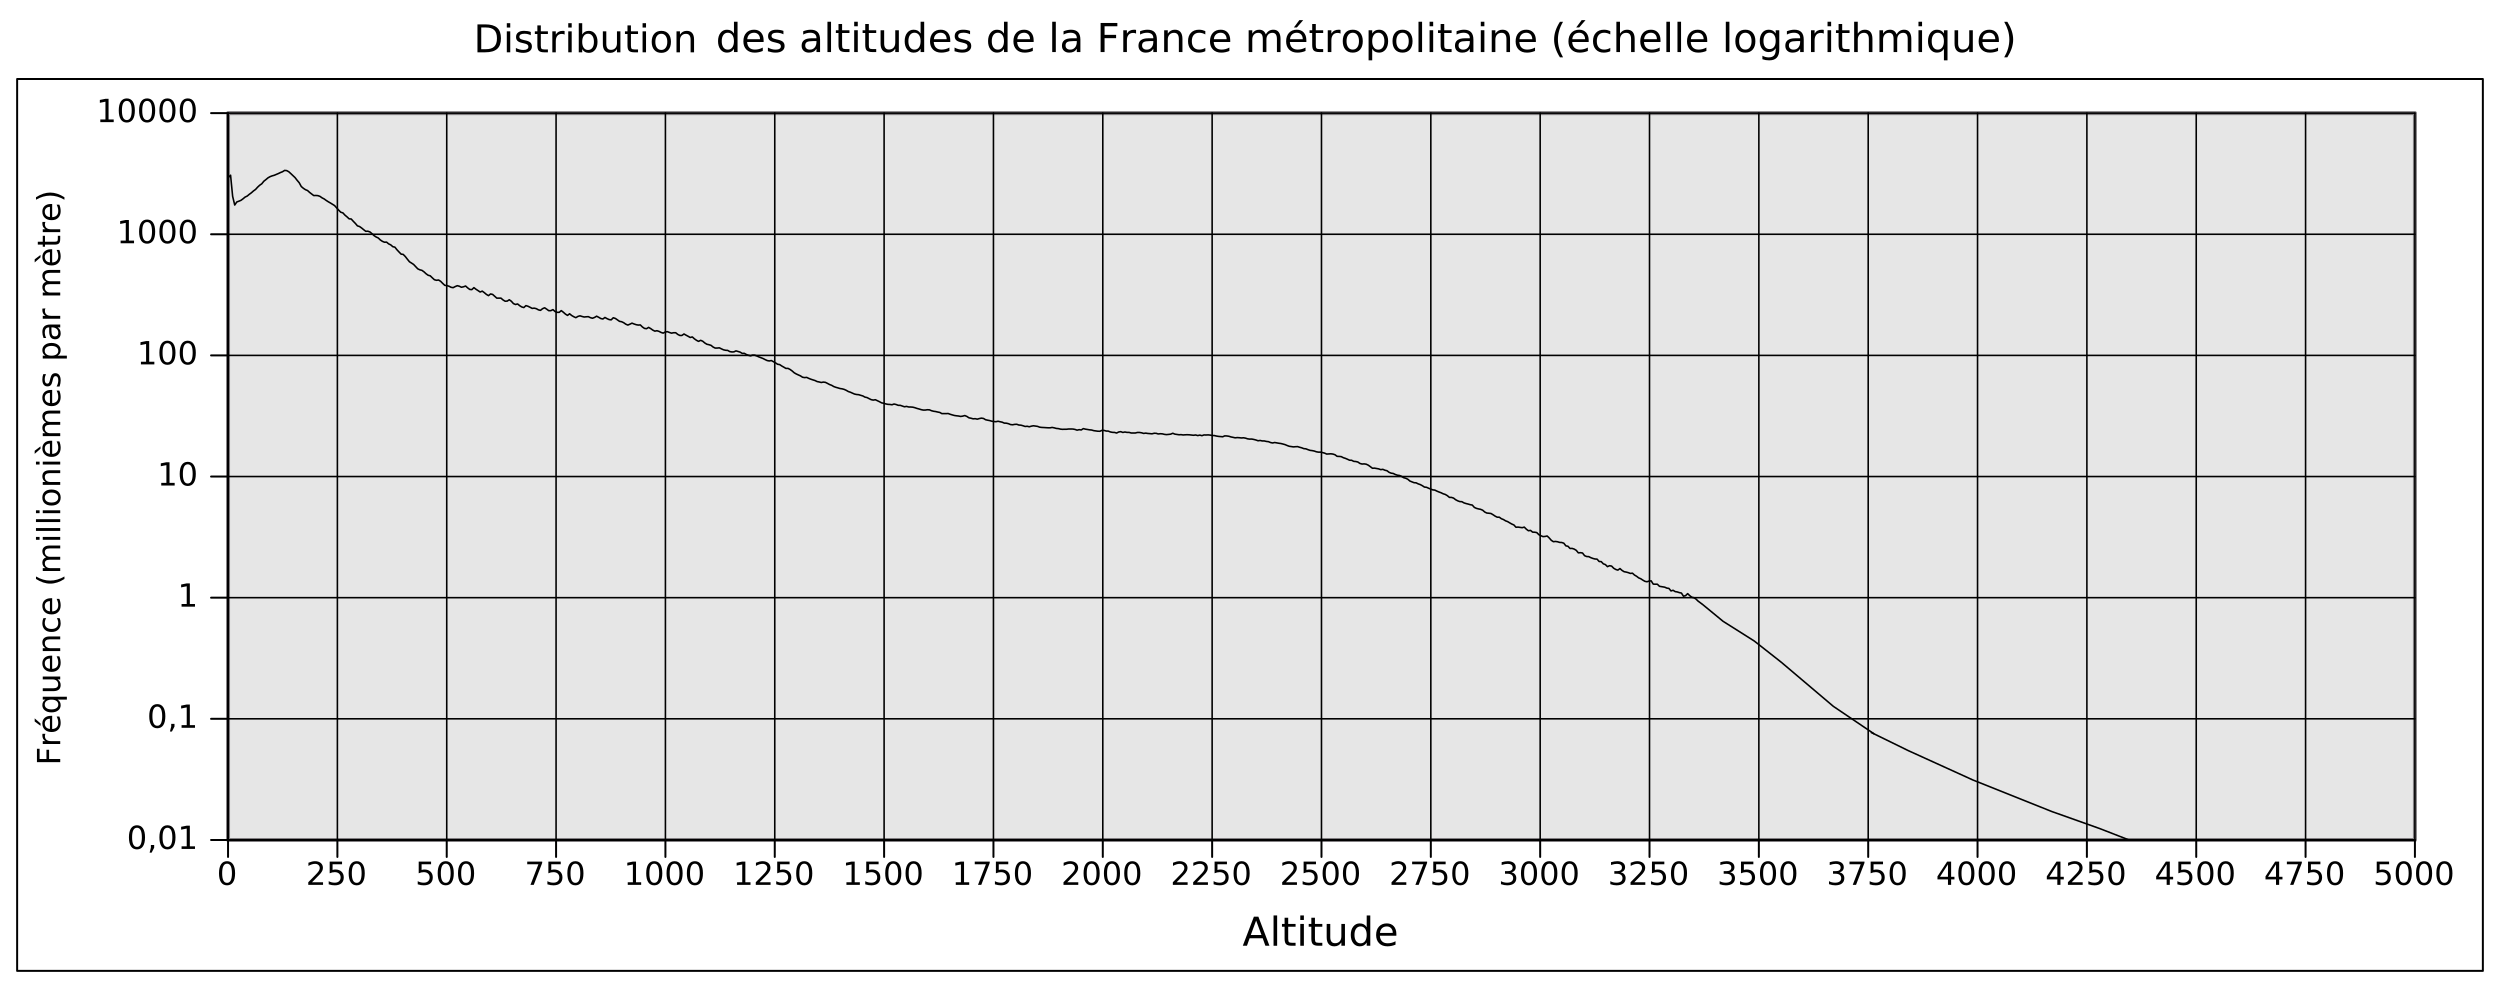 <?xml version="1.0" encoding="UTF-8" standalone="no"?>
<svg
   xmlns:dc="http://purl.org/dc/elements/1.1/"
   xmlns:cc="http://creativecommons.org/ns#"
   xmlns:rdf="http://www.w3.org/1999/02/22-rdf-syntax-ns#"
   xmlns:svg="http://www.w3.org/2000/svg"
   xmlns="http://www.w3.org/2000/svg"
   xmlns:xlink="http://www.w3.org/1999/xlink"
   xmlns:sodipodi="http://sodipodi.sourceforge.net/DTD/sodipodi-0.dtd"
   xmlns:inkscape="http://www.inkscape.org/namespaces/inkscape"
   width="626.25pt"
   height="247.5pt"
   viewBox="0 0 626.25 247.5"
   version="1.1"
   id="svg2"
   inkscape:version="0.48.4 r9939"
   sodipodi:docname="altitude_log.svg.2014_02_05_12_39_45.0.svg">
  <rect x="0" y="0" width="626.25" height="247.5" fill="#333333" stroke="none"/>
  <sodipodi:namedview
     pagecolor="#ffffff"
     bordercolor="#666666"
     borderopacity="1"
     objecttolerance="10"
     gridtolerance="10"
     guidetolerance="10"
     inkscape:pageopacity="0"
     inkscape:pageshadow="2"
     inkscape:window-width="1366"
     inkscape:window-height="705"
     id="namedview722"
     showgrid="false"
     inkscape:object-paths="true"
     inkscape:object-nodes="true"
     inkscape:zoom="2.4607843"
     inkscape:cx="404.16906"
     inkscape:cy="320.98962"
     inkscape:window-x="-4"
     inkscape:window-y="-4"
     inkscape:window-maximized="1"
     inkscape:current-layer="svg2" />
  <defs
     id="defs4">
    <g
       id="g6">
      <symbol
         overflow="visible"
         id="glyph0-0">
        <path
           style="stroke:none;"
           d="M 0.398 1.414 L 0.398 -5.641 L 4.398 -5.641 L 4.398 1.414 Z M 0.848 0.969 L 3.953 0.969 L 3.953 -5.191 L 0.848 -5.191 Z M 0.848 0.969 "
           id="path9" />
      </symbol>
      <symbol
         overflow="visible"
         id="glyph0-1">
        <path
           style="stroke:none;"
           d="M 2.543 -5.312 C 2.137 -5.309 1.828 -5.109 1.625 -4.711 C 1.418 -4.312 1.316 -3.711 1.32 -2.91 C 1.316 -2.109 1.418 -1.508 1.625 -1.109 C 1.828 -0.707 2.137 -0.508 2.543 -0.512 C 2.949 -0.508 3.254 -0.707 3.461 -1.109 C 3.664 -1.508 3.766 -2.109 3.77 -2.91 C 3.766 -3.711 3.664 -4.312 3.461 -4.711 C 3.254 -5.109 2.949 -5.309 2.543 -5.312 Z M 2.543 -5.938 C 3.195 -5.934 3.691 -5.676 4.039 -5.16 C 4.383 -4.641 4.559 -3.891 4.559 -2.91 C 4.559 -1.926 4.383 -1.176 4.039 -0.66 C 3.691 -0.145 3.195 0.109 2.543 0.113 C 1.887 0.109 1.387 -0.145 1.043 -0.66 C 0.699 -1.176 0.527 -1.926 0.527 -2.91 C 0.527 -3.891 0.699 -4.641 1.043 -5.16 C 1.387 -5.676 1.887 -5.934 2.543 -5.938 Z M 2.543 -5.938 "
           id="path12" />
      </symbol>
      <symbol
         overflow="visible"
         id="glyph0-2">
        <path
           style="stroke:none;"
           d="M 1.535 -0.664 L 4.289 -0.664 L 4.289 0 L 0.586 0 L 0.586 -0.664 C 0.883 -0.969 1.289 -1.387 1.809 -1.91 C 2.324 -2.434 2.648 -2.77 2.785 -2.922 C 3.035 -3.203 3.211 -3.441 3.312 -3.641 C 3.41 -3.836 3.461 -4.031 3.465 -4.223 C 3.461 -4.531 3.352 -4.785 3.137 -4.98 C 2.918 -5.176 2.637 -5.273 2.289 -5.273 C 2.039 -5.273 1.777 -5.23 1.504 -5.145 C 1.227 -5.059 0.934 -4.926 0.625 -4.754 L 0.625 -5.551 C 0.941 -5.676 1.238 -5.773 1.516 -5.84 C 1.789 -5.902 2.043 -5.934 2.273 -5.938 C 2.875 -5.934 3.355 -5.785 3.719 -5.484 C 4.074 -5.18 4.254 -4.773 4.258 -4.273 C 4.254 -4.031 4.207 -3.805 4.121 -3.59 C 4.027 -3.375 3.867 -3.121 3.633 -2.832 C 3.566 -2.754 3.359 -2.535 3.012 -2.176 C 2.66 -1.812 2.168 -1.309 1.535 -0.664 Z M 1.535 -0.664 "
           id="path15" />
      </symbol>
      <symbol
         overflow="visible"
         id="glyph0-3">
        <path
           style="stroke:none;"
           d="M 0.863 -5.832 L 3.961 -5.832 L 3.961 -5.168 L 1.586 -5.168 L 1.586 -3.738 C 1.699 -3.777 1.812 -3.805 1.93 -3.824 C 2.039 -3.844 2.156 -3.855 2.273 -3.855 C 2.922 -3.855 3.438 -3.676 3.82 -3.32 C 4.199 -2.961 4.387 -2.477 4.391 -1.871 C 4.387 -1.238 4.191 -0.75 3.805 -0.406 C 3.41 -0.059 2.859 0.109 2.152 0.113 C 1.902 0.109 1.652 0.09 1.402 0.051 C 1.145 0.008 0.883 -0.051 0.617 -0.137 L 0.617 -0.93 C 0.848 -0.801 1.09 -0.707 1.344 -0.645 C 1.59 -0.582 1.855 -0.551 2.137 -0.551 C 2.586 -0.551 2.941 -0.668 3.207 -0.906 C 3.465 -1.141 3.598 -1.461 3.602 -1.871 C 3.598 -2.273 3.465 -2.598 3.207 -2.836 C 2.941 -3.07 2.586 -3.188 2.137 -3.191 C 1.922 -3.188 1.711 -3.164 1.504 -3.121 C 1.293 -3.07 1.078 -2.996 0.863 -2.902 Z M 0.863 -5.832 "
           id="path18" />
      </symbol>
      <symbol
         overflow="visible"
         id="glyph0-4">
        <path
           style="stroke:none;"
           d="M 0.656 -5.832 L 4.406 -5.832 L 4.406 -5.496 L 2.289 0 L 1.465 0 L 3.457 -5.168 L 0.656 -5.168 Z M 0.656 -5.832 "
           id="path21" />
      </symbol>
      <symbol
         overflow="visible"
         id="glyph0-5">
        <path
           style="stroke:none;"
           d="M 0.992 -0.664 L 2.281 -0.664 L 2.281 -5.113 L 0.879 -4.832 L 0.879 -5.551 L 2.273 -5.832 L 3.062 -5.832 L 3.062 -0.664 L 4.352 -0.664 L 4.352 0 L 0.992 0 Z M 0.992 -0.664 "
           id="path24" />
      </symbol>
      <symbol
         overflow="visible"
         id="glyph0-6">
        <path
           style="stroke:none;"
           d="M 3.246 -3.145 C 3.621 -3.062 3.914 -2.895 4.129 -2.641 C 4.34 -2.383 4.445 -2.066 4.449 -1.695 C 4.445 -1.117 4.25 -0.672 3.855 -0.359 C 3.457 -0.043 2.895 0.109 2.168 0.113 C 1.922 0.109 1.668 0.086 1.41 0.039 C 1.148 -0.008 0.883 -0.078 0.609 -0.176 L 0.609 -0.938 C 0.828 -0.809 1.066 -0.711 1.328 -0.648 C 1.586 -0.582 1.859 -0.551 2.145 -0.551 C 2.637 -0.551 3.012 -0.648 3.273 -0.844 C 3.531 -1.039 3.66 -1.32 3.664 -1.695 C 3.66 -2.035 3.539 -2.305 3.301 -2.5 C 3.059 -2.691 2.727 -2.789 2.297 -2.793 L 1.617 -2.793 L 1.617 -3.441 L 2.328 -3.441 C 2.711 -3.438 3.008 -3.516 3.219 -3.672 C 3.422 -3.824 3.527 -4.047 3.527 -4.344 C 3.527 -4.641 3.418 -4.871 3.207 -5.031 C 2.992 -5.191 2.691 -5.273 2.297 -5.273 C 2.078 -5.273 1.844 -5.25 1.602 -5.203 C 1.352 -5.156 1.082 -5.082 0.785 -4.984 L 0.785 -5.688 C 1.082 -5.77 1.359 -5.832 1.625 -5.875 C 1.883 -5.914 2.133 -5.934 2.367 -5.938 C 2.965 -5.934 3.438 -5.797 3.789 -5.527 C 4.137 -5.254 4.312 -4.887 4.312 -4.426 C 4.312 -4.098 4.219 -3.824 4.035 -3.605 C 3.848 -3.379 3.586 -3.227 3.246 -3.145 Z M 3.246 -3.145 "
           id="path27" />
      </symbol>
      <symbol
         overflow="visible"
         id="glyph0-7">
        <path
           style="stroke:none;"
           d="M 3.023 -5.145 L 1.031 -2.031 L 3.023 -2.031 Z M 2.816 -5.832 L 3.809 -5.832 L 3.809 -2.031 L 4.641 -2.031 L 4.641 -1.375 L 3.809 -1.375 L 3.809 0 L 3.023 0 L 3.023 -1.375 L 0.391 -1.375 L 0.391 -2.137 Z M 2.816 -5.832 "
           id="path30" />
      </symbol>
      <symbol
         overflow="visible"
         id="glyph0-8">
        <path
           style="stroke:none;"
           d="M 0.938 -0.992 L 1.762 -0.992 L 1.762 -0.32 L 1.121 0.93 L 0.617 0.93 L 0.938 -0.32 Z M 0.938 -0.992 "
           id="path33" />
      </symbol>
      <symbol
         overflow="visible"
         id="glyph1-0">
        <path
           style="stroke:none;"
           d="M 0.5 1.766 L 0.5 -7.051 L 5.5 -7.051 L 5.5 1.766 Z M 1.059 1.211 L 4.941 1.211 L 4.941 -6.488 L 1.059 -6.488 Z M 1.059 1.211 "
           id="path36" />
      </symbol>
      <symbol
         overflow="visible"
         id="glyph1-1">
        <path
           style="stroke:none;"
           d="M 3.418 -6.32 L 2.078 -2.691 L 4.762 -2.691 Z M 2.859 -7.289 L 3.98 -7.289 L 6.758 0 L 5.734 0 L 5.07 -1.871 L 1.781 -1.871 L 1.117 0 L 0.078 0 Z M 2.859 -7.289 "
           id="path39" />
      </symbol>
      <symbol
         overflow="visible"
         id="glyph1-2">
        <path
           style="stroke:none;"
           d="M 0.941 -7.598 L 1.84 -7.598 L 1.84 0 L 0.941 0 Z M 0.941 -7.598 "
           id="path42" />
      </symbol>
      <symbol
         overflow="visible"
         id="glyph1-3">
        <path
           style="stroke:none;"
           d="M 1.832 -7.023 L 1.832 -5.469 L 3.68 -5.469 L 3.68 -4.77 L 1.832 -4.77 L 1.832 -1.801 C 1.828 -1.352 1.887 -1.066 2.012 -0.941 C 2.129 -0.812 2.379 -0.75 2.758 -0.75 L 3.68 -0.75 L 3.68 0 L 2.758 0 C 2.062 0 1.586 -0.129 1.324 -0.387 C 1.059 -0.645 0.926 -1.113 0.93 -1.801 L 0.93 -4.77 L 0.27 -4.77 L 0.27 -5.469 L 0.93 -5.469 L 0.93 -7.023 Z M 1.832 -7.023 "
           id="path45" />
      </symbol>
      <symbol
         overflow="visible"
         id="glyph1-4">
        <path
           style="stroke:none;"
           d="M 0.941 -5.469 L 1.84 -5.469 L 1.84 0 L 0.941 0 Z M 0.941 -7.598 L 1.84 -7.598 L 1.84 -6.461 L 0.941 -6.461 Z M 0.941 -7.598 "
           id="path48" />
      </symbol>
      <symbol
         overflow="visible"
         id="glyph1-5">
        <path
           style="stroke:none;"
           d="M 0.852 -2.156 L 0.852 -5.469 L 1.75 -5.469 L 1.75 -2.191 C 1.746 -1.672 1.848 -1.281 2.051 -1.027 C 2.25 -0.766 2.551 -0.637 2.961 -0.641 C 3.441 -0.637 3.824 -0.793 4.109 -1.102 C 4.387 -1.41 4.527 -1.832 4.531 -2.367 L 4.531 -5.469 L 5.43 -5.469 L 5.43 0 L 4.531 0 L 4.531 -0.84 C 4.309 -0.504 4.055 -0.258 3.77 -0.102 C 3.48 0.062 3.148 0.141 2.77 0.141 C 2.141 0.141 1.664 -0.055 1.34 -0.445 C 1.012 -0.836 0.848 -1.406 0.852 -2.156 Z M 0.852 -2.156 "
           id="path51" />
      </symbol>
      <symbol
         overflow="visible"
         id="glyph1-6">
        <path
           style="stroke:none;"
           d="M 4.539 -4.641 L 4.539 -7.598 L 5.438 -7.598 L 5.438 0 L 4.539 0 L 4.539 -0.82 C 4.348 -0.492 4.109 -0.25 3.824 -0.094 C 3.535 0.062 3.191 0.141 2.789 0.141 C 2.125 0.141 1.586 -0.121 1.172 -0.648 C 0.758 -1.176 0.551 -1.871 0.551 -2.73 C 0.551 -3.59 0.758 -4.281 1.172 -4.809 C 1.586 -5.336 2.125 -5.602 2.789 -5.602 C 3.191 -5.602 3.535 -5.52 3.824 -5.363 C 4.109 -5.199 4.348 -4.961 4.539 -4.641 Z M 1.48 -2.73 C 1.477 -2.066 1.613 -1.547 1.887 -1.172 C 2.16 -0.797 2.531 -0.609 3.008 -0.609 C 3.477 -0.609 3.852 -0.797 4.129 -1.172 C 4.398 -1.547 4.535 -2.066 4.539 -2.73 C 4.535 -3.387 4.398 -3.902 4.129 -4.281 C 3.852 -4.656 3.477 -4.844 3.008 -4.848 C 2.531 -4.844 2.16 -4.656 1.887 -4.281 C 1.613 -3.902 1.477 -3.387 1.48 -2.73 Z M 1.48 -2.73 "
           id="path54" />
      </symbol>
      <symbol
         overflow="visible"
         id="glyph1-7">
        <path
           style="stroke:none;"
           d="M 5.621 -2.961 L 5.621 -2.52 L 1.488 -2.52 C 1.527 -1.902 1.711 -1.43 2.047 -1.105 C 2.375 -0.781 2.84 -0.621 3.441 -0.621 C 3.785 -0.621 4.121 -0.66 4.445 -0.746 C 4.766 -0.828 5.086 -0.957 5.41 -1.129 L 5.41 -0.277 C 5.082 -0.137 4.754 -0.039 4.418 0.031 C 4.078 0.102 3.734 0.141 3.391 0.141 C 2.512 0.141 1.82 -0.113 1.312 -0.621 C 0.805 -1.129 0.551 -1.812 0.551 -2.68 C 0.551 -3.57 0.789 -4.281 1.273 -4.812 C 1.754 -5.336 2.41 -5.602 3.234 -5.602 C 3.969 -5.602 4.547 -5.363 4.977 -4.891 C 5.402 -4.414 5.617 -3.77 5.621 -2.961 Z M 4.723 -3.223 C 4.715 -3.715 4.574 -4.105 4.309 -4.398 C 4.035 -4.691 3.68 -4.84 3.242 -4.84 C 2.738 -4.84 2.34 -4.695 2.039 -4.414 C 1.734 -4.125 1.559 -3.727 1.52 -3.219 Z M 4.723 -3.223 "
           id="path57" />
      </symbol>
      <symbol
         overflow="visible"
         id="glyph1-8">
        <path
           style="stroke:none;"
           d="M 4.438 -3.418 C 4.648 -3.344 4.855 -3.191 5.055 -2.961 C 5.254 -2.723 5.457 -2.402 5.66 -1.992 L 6.66 0 L 5.602 0 L 4.668 -1.871 C 4.422 -2.355 4.188 -2.68 3.965 -2.84 C 3.738 -3 3.43 -3.082 3.043 -3.082 L 1.969 -3.082 L 1.969 0 L 0.98 0 L 0.98 -7.289 L 3.207 -7.289 C 4.035 -7.289 4.656 -7.113 5.07 -6.766 C 5.477 -6.418 5.684 -5.895 5.688 -5.191 C 5.684 -4.73 5.578 -4.348 5.367 -4.047 C 5.152 -3.742 4.84 -3.531 4.438 -3.418 Z M 1.969 -6.48 L 1.969 -3.891 L 3.207 -3.891 C 3.68 -3.891 4.039 -4 4.285 -4.219 C 4.523 -4.438 4.645 -4.762 4.648 -5.191 C 4.645 -5.613 4.523 -5.934 4.285 -6.152 C 4.039 -6.371 3.68 -6.48 3.207 -6.48 Z M 1.969 -6.48 "
           id="path60" />
      </symbol>
      <symbol
         overflow="visible"
         id="glyph1-9">
        <path
           style="stroke:none;"
           d="M 5.621 -2.961 L 5.621 -2.52 L 1.488 -2.52 C 1.527 -1.902 1.711 -1.43 2.047 -1.105 C 2.375 -0.781 2.84 -0.621 3.441 -0.621 C 3.785 -0.621 4.121 -0.66 4.445 -0.746 C 4.766 -0.828 5.086 -0.957 5.41 -1.129 L 5.41 -0.277 C 5.082 -0.137 4.754 -0.039 4.418 0.031 C 4.078 0.102 3.734 0.141 3.391 0.141 C 2.512 0.141 1.82 -0.113 1.312 -0.621 C 0.805 -1.129 0.551 -1.812 0.551 -2.68 C 0.551 -3.57 0.789 -4.281 1.273 -4.812 C 1.754 -5.336 2.41 -5.602 3.234 -5.602 C 3.969 -5.602 4.547 -5.363 4.977 -4.891 C 5.402 -4.414 5.617 -3.77 5.621 -2.961 Z M 4.723 -3.223 C 4.715 -3.715 4.574 -4.105 4.309 -4.398 C 4.035 -4.691 3.68 -4.84 3.242 -4.84 C 2.738 -4.84 2.34 -4.695 2.039 -4.414 C 1.734 -4.125 1.559 -3.727 1.52 -3.219 Z M 3.859 -8 L 4.828 -8 L 3.238 -6.164 L 2.492 -6.164 Z M 3.859 -8 "
           id="path63" />
      </symbol>
      <symbol
         overflow="visible"
         id="glyph1-10">
        <path
           style="stroke:none;"
           d="M 1.812 -0.82 L 1.812 2.078 L 0.906 2.078 L 0.906 -5.469 L 1.812 -5.469 L 1.812 -4.641 C 1.996 -4.961 2.234 -5.199 2.527 -5.363 C 2.812 -5.52 3.156 -5.602 3.559 -5.602 C 4.219 -5.602 4.758 -5.336 5.176 -4.809 C 5.59 -4.281 5.801 -3.59 5.801 -2.73 C 5.801 -1.871 5.59 -1.176 5.176 -0.648 C 4.758 -0.121 4.219 0.141 3.559 0.141 C 3.156 0.141 2.812 0.062 2.527 -0.094 C 2.234 -0.25 1.996 -0.492 1.812 -0.82 Z M 4.867 -2.73 C 4.863 -3.387 4.727 -3.902 4.461 -4.281 C 4.188 -4.656 3.816 -4.844 3.34 -4.848 C 2.863 -4.844 2.488 -4.656 2.219 -4.281 C 1.945 -3.902 1.809 -3.387 1.812 -2.73 C 1.809 -2.066 1.945 -1.547 2.219 -1.172 C 2.488 -0.797 2.863 -0.609 3.34 -0.609 C 3.816 -0.609 4.188 -0.797 4.461 -1.172 C 4.727 -1.547 4.863 -2.066 4.867 -2.73 Z M 4.867 -2.73 "
           id="path66" />
      </symbol>
      <symbol
         overflow="visible"
         id="glyph1-11">
        <path
           style="stroke:none;"
           d="M 3.43 -2.75 C 2.699 -2.746 2.195 -2.664 1.918 -2.5 C 1.637 -2.332 1.5 -2.047 1.5 -1.648 C 1.5 -1.328 1.602 -1.078 1.812 -0.891 C 2.02 -0.703 2.309 -0.609 2.672 -0.609 C 3.168 -0.609 3.566 -0.785 3.867 -1.141 C 4.168 -1.492 4.316 -1.961 4.32 -2.547 L 4.32 -2.75 Z M 5.219 -3.121 L 5.219 0 L 4.32 0 L 4.32 -0.828 C 4.113 -0.492 3.859 -0.25 3.555 -0.094 C 3.246 0.062 2.871 0.141 2.43 0.141 C 1.871 0.141 1.426 -0.016 1.098 -0.328 C 0.762 -0.641 0.598 -1.062 0.602 -1.594 C 0.598 -2.207 0.805 -2.668 1.219 -2.984 C 1.629 -3.293 2.242 -3.449 3.062 -3.453 L 4.32 -3.453 L 4.32 -3.539 C 4.316 -3.953 4.184 -4.273 3.914 -4.5 C 3.641 -4.727 3.258 -4.84 2.77 -4.84 C 2.453 -4.84 2.148 -4.801 1.855 -4.727 C 1.555 -4.648 1.27 -4.535 1 -4.391 L 1 -5.219 C 1.324 -5.344 1.645 -5.438 1.957 -5.504 C 2.266 -5.566 2.566 -5.602 2.859 -5.602 C 3.648 -5.602 4.238 -5.395 4.633 -4.984 C 5.02 -4.574 5.215 -3.953 5.219 -3.121 Z M 5.219 -3.121 "
           id="path69" />
      </symbol>
      <symbol
         overflow="visible"
         id="glyph1-12">
        <path
           style="stroke:none;"
           d="M 4.109 -4.629 C 4.008 -4.688 3.898 -4.73 3.781 -4.758 C 3.656 -4.785 3.527 -4.797 3.391 -4.801 C 2.879 -4.797 2.488 -4.633 2.219 -4.305 C 1.945 -3.973 1.809 -3.5 1.812 -2.883 L 1.812 0 L 0.906 0 L 0.906 -5.469 L 1.812 -5.469 L 1.812 -4.617 C 1.996 -4.949 2.242 -5.195 2.547 -5.359 C 2.848 -5.52 3.215 -5.602 3.652 -5.602 C 3.711 -5.602 3.781 -5.598 3.855 -5.59 C 3.93 -5.582 4.012 -5.566 4.105 -5.551 Z M 4.109 -4.629 "
           id="path72" />
      </symbol>
      <symbol
         overflow="visible"
         id="glyph1-13">
        <path
           style="stroke:none;"
           d="M 3.062 -4.84 C 2.578 -4.84 2.195 -4.648 1.918 -4.273 C 1.637 -3.895 1.5 -3.383 1.5 -2.73 C 1.5 -2.074 1.637 -1.559 1.918 -1.184 C 2.191 -0.809 2.574 -0.621 3.062 -0.621 C 3.539 -0.621 3.918 -0.809 4.199 -1.188 C 4.477 -1.562 4.617 -2.078 4.617 -2.73 C 4.617 -3.379 4.477 -3.891 4.199 -4.27 C 3.918 -4.648 3.539 -4.84 3.062 -4.84 Z M 3.062 -5.602 C 3.84 -5.602 4.453 -5.348 4.902 -4.84 C 5.344 -4.332 5.566 -3.629 5.57 -2.73 C 5.566 -1.832 5.344 -1.129 4.902 -0.621 C 4.453 -0.113 3.84 0.141 3.062 0.141 C 2.273 0.141 1.656 -0.113 1.215 -0.621 C 0.77 -1.129 0.551 -1.832 0.551 -2.73 C 0.551 -3.629 0.77 -4.332 1.215 -4.84 C 1.656 -5.348 2.273 -5.602 3.062 -5.602 Z M 3.062 -5.602 "
           id="path75" />
      </symbol>
      <symbol
         overflow="visible"
         id="glyph1-14">
        <path
           style="stroke:none;"
           d="M 5.488 -3.301 L 5.488 0 L 4.59 0 L 4.59 -3.273 C 4.586 -3.785 4.484 -4.172 4.285 -4.434 C 4.082 -4.688 3.781 -4.816 3.379 -4.82 C 2.891 -4.816 2.508 -4.66 2.23 -4.355 C 1.949 -4.043 1.809 -3.621 1.812 -3.09 L 1.812 0 L 0.906 0 L 0.906 -5.469 L 1.812 -5.469 L 1.812 -4.617 C 2.023 -4.945 2.277 -5.191 2.57 -5.355 C 2.859 -5.52 3.195 -5.602 3.578 -5.602 C 4.207 -5.602 4.684 -5.406 5.004 -5.016 C 5.324 -4.625 5.484 -4.051 5.488 -3.301 Z M 5.488 -3.301 "
           id="path78" />
      </symbol>
      <symbol
         overflow="visible"
         id="glyph1-15">
        <path
           style="stroke:none;"
           d=""
           id="path81" />
      </symbol>
      <symbol
         overflow="visible"
         id="glyph1-16">
        <path
           style="stroke:none;"
           d="M 4.43 -5.309 L 4.43 -4.457 C 4.172 -4.586 3.906 -4.684 3.637 -4.75 C 3.359 -4.812 3.078 -4.844 2.789 -4.848 C 2.34 -4.844 2.004 -4.777 1.781 -4.641 C 1.559 -4.504 1.445 -4.297 1.449 -4.027 C 1.445 -3.816 1.527 -3.652 1.688 -3.535 C 1.848 -3.414 2.168 -3.305 2.652 -3.199 L 2.961 -3.129 C 3.594 -2.992 4.047 -2.797 4.316 -2.551 C 4.586 -2.301 4.723 -1.953 4.723 -1.508 C 4.723 -0.996 4.52 -0.594 4.117 -0.301 C 3.715 -0.004 3.164 0.141 2.461 0.141 C 2.168 0.141 1.863 0.109 1.547 0.055 C 1.227 -0.004 0.891 -0.086 0.543 -0.199 L 0.543 -1.129 C 0.871 -0.953 1.199 -0.824 1.523 -0.738 C 1.844 -0.652 2.16 -0.609 2.48 -0.609 C 2.902 -0.609 3.23 -0.68 3.457 -0.828 C 3.684 -0.969 3.797 -1.176 3.797 -1.441 C 3.797 -1.684 3.715 -1.867 3.551 -2 C 3.387 -2.125 3.023 -2.254 2.469 -2.379 L 2.156 -2.453 C 1.602 -2.566 1.199 -2.746 0.953 -2.988 C 0.703 -3.23 0.578 -3.562 0.582 -3.988 C 0.578 -4.5 0.762 -4.898 1.129 -5.18 C 1.492 -5.461 2.008 -5.602 2.68 -5.602 C 3.008 -5.602 3.32 -5.574 3.617 -5.527 C 3.906 -5.473 4.18 -5.402 4.43 -5.309 Z M 4.43 -5.309 "
           id="path84" />
      </symbol>
      <symbol
         overflow="visible"
         id="glyph1-17">
        <path
           style="stroke:none;"
           d="M 0.98 -7.289 L 5.172 -7.289 L 5.172 -6.461 L 1.969 -6.461 L 1.969 -4.312 L 4.859 -4.312 L 4.859 -3.48 L 1.969 -3.48 L 1.969 0 L 0.98 0 Z M 0.98 -7.289 "
           id="path87" />
      </symbol>
      <symbol
         overflow="visible"
         id="glyph1-18">
        <path
           style="stroke:none;"
           d="M 4.879 -5.258 L 4.879 -4.418 C 4.621 -4.559 4.367 -4.664 4.113 -4.734 C 3.855 -4.805 3.598 -4.84 3.34 -4.84 C 2.754 -4.84 2.301 -4.652 1.98 -4.285 C 1.66 -3.91 1.5 -3.395 1.5 -2.73 C 1.5 -2.059 1.66 -1.539 1.98 -1.172 C 2.301 -0.805 2.754 -0.621 3.34 -0.621 C 3.598 -0.621 3.855 -0.652 4.113 -0.723 C 4.367 -0.789 4.621 -0.895 4.879 -1.039 L 4.879 -0.211 C 4.625 -0.094 4.363 -0.008 4.098 0.051 C 3.824 0.109 3.539 0.141 3.242 0.141 C 2.414 0.141 1.762 -0.117 1.277 -0.633 C 0.793 -1.148 0.551 -1.848 0.551 -2.73 C 0.551 -3.621 0.793 -4.32 1.285 -4.832 C 1.773 -5.344 2.445 -5.602 3.301 -5.602 C 3.574 -5.602 3.844 -5.57 4.109 -5.516 C 4.371 -5.453 4.629 -5.367 4.879 -5.258 Z M 4.879 -5.258 "
           id="path90" />
      </symbol>
      <symbol
         overflow="visible"
         id="glyph1-19">
        <path
           style="stroke:none;"
           d="M 5.199 -4.418 C 5.422 -4.82 5.691 -5.117 6.008 -5.312 C 6.316 -5.504 6.684 -5.602 7.109 -5.602 C 7.676 -5.602 8.117 -5.402 8.426 -5.004 C 8.734 -4.605 8.887 -4.035 8.891 -3.301 L 8.891 0 L 7.988 0 L 7.988 -3.273 C 7.984 -3.793 7.891 -4.18 7.707 -4.438 C 7.52 -4.688 7.238 -4.816 6.859 -4.82 C 6.395 -4.816 6.027 -4.66 5.758 -4.355 C 5.484 -4.043 5.348 -3.621 5.352 -3.09 L 5.352 0 L 4.449 0 L 4.449 -3.273 C 4.445 -3.797 4.352 -4.188 4.168 -4.441 C 3.98 -4.691 3.695 -4.816 3.312 -4.82 C 2.848 -4.816 2.484 -4.66 2.215 -4.352 C 1.945 -4.039 1.809 -3.617 1.812 -3.09 L 1.812 0 L 0.906 0 L 0.906 -5.469 L 1.812 -5.469 L 1.812 -4.617 C 2.012 -4.953 2.258 -5.199 2.547 -5.359 C 2.832 -5.52 3.172 -5.602 3.57 -5.602 C 3.961 -5.602 4.301 -5.5 4.582 -5.297 C 4.859 -5.094 5.062 -4.801 5.199 -4.418 Z M 5.199 -4.418 "
           id="path93" />
      </symbol>
      <symbol
         overflow="visible"
         id="glyph1-20">
        <path
           style="stroke:none;"
           d="M 3.102 -7.586 C 2.66 -6.836 2.336 -6.094 2.129 -5.363 C 1.914 -4.629 1.809 -3.891 1.812 -3.141 C 1.809 -2.387 1.918 -1.641 2.133 -0.906 C 2.344 -0.168 2.664 0.57 3.102 1.32 L 2.32 1.32 C 1.828 0.551 1.461 -0.199 1.223 -0.938 C 0.977 -1.676 0.855 -2.41 0.859 -3.141 C 0.855 -3.863 0.977 -4.594 1.219 -5.332 C 1.461 -6.066 1.828 -6.816 2.32 -7.586 Z M 3.102 -7.586 "
           id="path96" />
      </symbol>
      <symbol
         overflow="visible"
         id="glyph1-21">
        <path
           style="stroke:none;"
           d="M 5.488 -3.301 L 5.488 0 L 4.59 0 L 4.59 -3.273 C 4.586 -3.785 4.484 -4.172 4.285 -4.434 C 4.082 -4.688 3.781 -4.816 3.379 -4.82 C 2.891 -4.816 2.508 -4.66 2.23 -4.355 C 1.949 -4.043 1.809 -3.621 1.812 -3.09 L 1.812 0 L 0.906 0 L 0.906 -7.598 L 1.812 -7.598 L 1.812 -4.617 C 2.023 -4.945 2.277 -5.191 2.57 -5.355 C 2.859 -5.52 3.195 -5.602 3.578 -5.602 C 4.207 -5.602 4.684 -5.406 5.004 -5.016 C 5.324 -4.625 5.484 -4.051 5.488 -3.301 Z M 5.488 -3.301 "
           id="path99" />
      </symbol>
      <symbol
         overflow="visible"
         id="glyph1-22">
        <path
           style="stroke:none;"
           d="M 4.539 -2.797 C 4.535 -3.445 4.402 -3.949 4.137 -4.309 C 3.867 -4.664 3.488 -4.844 3.008 -4.848 C 2.523 -4.844 2.148 -4.664 1.883 -4.309 C 1.609 -3.949 1.477 -3.445 1.48 -2.797 C 1.477 -2.148 1.609 -1.648 1.883 -1.289 C 2.148 -0.93 2.523 -0.75 3.008 -0.75 C 3.488 -0.75 3.867 -0.93 4.137 -1.289 C 4.402 -1.648 4.535 -2.148 4.539 -2.797 Z M 5.438 -0.68 C 5.438 0.25 5.23 0.941 4.816 1.398 C 4.402 1.848 3.77 2.074 2.922 2.078 C 2.602 2.074 2.301 2.051 2.023 2.008 C 1.742 1.957 1.473 1.887 1.211 1.793 L 1.211 0.918 C 1.473 1.059 1.734 1.164 1.992 1.234 C 2.25 1.301 2.512 1.336 2.777 1.336 C 3.367 1.336 3.809 1.18 4.102 0.875 C 4.391 0.562 4.535 0.102 4.539 -0.516 L 4.539 -0.961 C 4.352 -0.637 4.113 -0.395 3.828 -0.238 C 3.535 -0.078 3.191 0 2.789 0 C 2.117 0 1.574 -0.254 1.164 -0.766 C 0.754 -1.273 0.551 -1.949 0.551 -2.797 C 0.551 -3.641 0.754 -4.32 1.164 -4.832 C 1.574 -5.344 2.117 -5.602 2.789 -5.602 C 3.191 -5.602 3.535 -5.52 3.828 -5.359 C 4.113 -5.199 4.352 -4.961 4.539 -4.641 L 4.539 -5.469 L 5.438 -5.469 Z M 5.438 -0.68 "
           id="path102" />
      </symbol>
      <symbol
         overflow="visible"
         id="glyph1-23">
        <path
           style="stroke:none;"
           d="M 1.48 -2.73 C 1.477 -2.066 1.613 -1.547 1.887 -1.172 C 2.16 -0.797 2.531 -0.609 3.008 -0.609 C 3.477 -0.609 3.852 -0.797 4.129 -1.172 C 4.398 -1.547 4.535 -2.066 4.539 -2.73 C 4.535 -3.387 4.398 -3.902 4.129 -4.281 C 3.852 -4.656 3.477 -4.844 3.008 -4.848 C 2.531 -4.844 2.16 -4.656 1.887 -4.281 C 1.613 -3.902 1.477 -3.387 1.48 -2.73 Z M 4.539 -0.82 C 4.348 -0.492 4.109 -0.25 3.824 -0.094 C 3.535 0.062 3.191 0.141 2.789 0.141 C 2.125 0.141 1.586 -0.121 1.172 -0.648 C 0.758 -1.176 0.551 -1.871 0.551 -2.73 C 0.551 -3.59 0.758 -4.281 1.172 -4.809 C 1.586 -5.336 2.125 -5.602 2.789 -5.602 C 3.191 -5.602 3.535 -5.52 3.824 -5.363 C 4.109 -5.199 4.348 -4.961 4.539 -4.641 L 4.539 -5.469 L 5.438 -5.469 L 5.438 2.078 L 4.539 2.078 Z M 4.539 -0.82 "
           id="path105" />
      </symbol>
      <symbol
         overflow="visible"
         id="glyph1-24">
        <path
           style="stroke:none;"
           d="M 0.801 -7.586 L 1.582 -7.586 C 2.066 -6.816 2.43 -6.066 2.676 -5.332 C 2.918 -4.594 3.039 -3.863 3.043 -3.141 C 3.039 -2.41 2.918 -1.676 2.676 -0.938 C 2.43 -0.199 2.066 0.551 1.582 1.32 L 0.801 1.32 C 1.23 0.57 1.555 -0.168 1.77 -0.906 C 1.98 -1.641 2.086 -2.387 2.09 -3.141 C 2.086 -3.891 1.98 -4.629 1.77 -5.363 C 1.555 -6.094 1.23 -6.836 0.801 -7.586 Z M 0.801 -7.586 "
           id="path108" />
      </symbol>
      <symbol
         overflow="visible"
         id="glyph2-0">
        <path
           style="stroke:none;"
           d="M 1.414 -0.398 L -5.641 -0.398 L -5.641 -4.398 L 1.414 -4.398 Z M 0.969 -0.848 L 0.969 -3.953 L -5.191 -3.953 L -5.191 -0.848 Z M 0.969 -0.848 "
           id="path111" />
      </symbol>
      <symbol
         overflow="visible"
         id="glyph2-1">
        <path
           style="stroke:none;"
           d="M -5.832 -0.785 L -5.832 -4.137 L -5.168 -4.137 L -5.168 -1.574 L -3.449 -1.574 L -3.449 -3.887 L -2.785 -3.887 L -2.785 -1.574 L 0 -1.574 L 0 -0.785 Z M -5.832 -0.785 "
           id="path114" />
      </symbol>
      <symbol
         overflow="visible"
         id="glyph2-2">
        <path
           style="stroke:none;"
           d="M -3.703 -3.289 C -3.75 -3.203 -3.781 -3.117 -3.805 -3.023 C -3.824 -2.93 -3.836 -2.824 -3.84 -2.711 C -3.836 -2.301 -3.703 -1.988 -3.441 -1.773 C -3.176 -1.555 -2.797 -1.445 -2.305 -1.449 L 0 -1.449 L 0 -0.727 L -4.375 -0.727 L -4.375 -1.449 L -3.695 -1.449 C -3.957 -1.598 -4.152 -1.797 -4.285 -2.039 C -4.41 -2.281 -4.477 -2.574 -4.48 -2.922 C -4.477 -2.969 -4.473 -3.023 -4.469 -3.086 C -4.461 -3.145 -4.453 -3.211 -4.441 -3.285 Z M -3.703 -3.289 "
           id="path117" />
      </symbol>
      <symbol
         overflow="visible"
         id="glyph2-3">
        <path
           style="stroke:none;"
           d="M -2.367 -4.496 L -2.016 -4.496 L -2.016 -1.191 C -1.52 -1.219 -1.141 -1.367 -0.883 -1.637 C -0.621 -1.902 -0.492 -2.277 -0.496 -2.754 C -0.492 -3.027 -0.527 -3.293 -0.598 -3.555 C -0.664 -3.812 -0.766 -4.07 -0.902 -4.328 L -0.223 -4.328 C -0.113 -4.066 -0.031 -3.801 0.027 -3.535 C 0.082 -3.262 0.109 -2.988 0.113 -2.711 C 0.109 -2.012 -0.09 -1.457 -0.496 -1.051 C -0.898 -0.641 -1.449 -0.438 -2.145 -0.441 C -2.859 -0.438 -3.426 -0.633 -3.848 -1.02 C -4.266 -1.406 -4.477 -1.926 -4.48 -2.586 C -4.477 -3.172 -4.285 -3.637 -3.91 -3.98 C -3.527 -4.32 -3.016 -4.492 -2.367 -4.496 Z M -2.578 -3.777 C -2.969 -3.77 -3.281 -3.66 -3.52 -3.445 C -3.75 -3.23 -3.867 -2.945 -3.871 -2.594 C -3.867 -2.191 -3.754 -1.871 -3.531 -1.629 C -3.301 -1.387 -2.98 -1.246 -2.574 -1.215 Z M -6.398 -3.086 L -6.398 -3.863 L -4.93 -2.59 L -4.93 -1.992 Z M -6.398 -3.086 "
           id="path120" />
      </symbol>
      <symbol
         overflow="visible"
         id="glyph2-4">
        <path
           style="stroke:none;"
           d="M -2.184 -1.184 C -1.652 -1.184 -1.238 -1.289 -0.938 -1.508 C -0.637 -1.723 -0.484 -2.023 -0.488 -2.406 C -0.484 -2.785 -0.637 -3.086 -0.938 -3.305 C -1.238 -3.523 -1.652 -3.633 -2.184 -3.633 C -2.711 -3.633 -3.125 -3.523 -3.426 -3.305 C -3.727 -3.086 -3.879 -2.785 -3.879 -2.406 C -3.879 -2.023 -3.727 -1.723 -3.426 -1.508 C -3.125 -1.289 -2.711 -1.184 -2.184 -1.184 Z M -0.656 -3.633 C -0.395 -3.48 -0.199 -3.289 -0.074 -3.059 C 0.051 -2.828 0.109 -2.551 0.113 -2.23 C 0.109 -1.699 -0.098 -1.27 -0.52 -0.938 C -0.938 -0.605 -1.492 -0.438 -2.184 -0.441 C -2.867 -0.438 -3.422 -0.605 -3.848 -0.938 C -4.266 -1.27 -4.477 -1.699 -4.48 -2.23 C -4.477 -2.551 -4.414 -2.828 -4.289 -3.059 C -4.164 -3.289 -3.969 -3.48 -3.711 -3.633 L -4.375 -3.633 L -4.375 -4.352 L 1.664 -4.352 L 1.664 -3.633 Z M -0.656 -3.633 "
           id="path123" />
      </symbol>
      <symbol
         overflow="visible"
         id="glyph2-5">
        <path
           style="stroke:none;"
           d="M -1.727 -0.68 L -4.375 -0.68 L -4.375 -1.398 L -1.754 -1.398 C -1.336 -1.395 -1.027 -1.477 -0.82 -1.641 C -0.613 -1.801 -0.508 -2.043 -0.512 -2.367 C -0.508 -2.754 -0.633 -3.059 -0.883 -3.285 C -1.129 -3.508 -1.465 -3.621 -1.895 -3.625 L -4.375 -3.625 L -4.375 -4.344 L 0 -4.344 L 0 -3.625 L -0.672 -3.625 C -0.402 -3.449 -0.203 -3.246 -0.078 -3.016 C 0.051 -2.785 0.109 -2.52 0.113 -2.215 C 0.109 -1.711 -0.043 -1.328 -0.355 -1.07 C -0.664 -0.809 -1.121 -0.68 -1.727 -0.68 Z M -1.727 -0.68 "
           id="path126" />
      </symbol>
      <symbol
         overflow="visible"
         id="glyph2-6">
        <path
           style="stroke:none;"
           d="M -2.367 -4.496 L -2.016 -4.496 L -2.016 -1.191 C -1.52 -1.219 -1.141 -1.367 -0.883 -1.637 C -0.621 -1.902 -0.492 -2.277 -0.496 -2.754 C -0.492 -3.027 -0.527 -3.293 -0.598 -3.555 C -0.664 -3.812 -0.766 -4.07 -0.902 -4.328 L -0.223 -4.328 C -0.113 -4.066 -0.031 -3.801 0.027 -3.535 C 0.082 -3.262 0.109 -2.988 0.113 -2.711 C 0.109 -2.012 -0.09 -1.457 -0.496 -1.051 C -0.898 -0.641 -1.449 -0.438 -2.145 -0.441 C -2.859 -0.438 -3.426 -0.633 -3.848 -1.02 C -4.266 -1.406 -4.477 -1.926 -4.48 -2.586 C -4.477 -3.172 -4.285 -3.637 -3.91 -3.98 C -3.527 -4.32 -3.016 -4.492 -2.367 -4.496 Z M -2.578 -3.777 C -2.969 -3.77 -3.281 -3.66 -3.52 -3.445 C -3.75 -3.23 -3.867 -2.945 -3.871 -2.594 C -3.867 -2.191 -3.754 -1.871 -3.531 -1.629 C -3.301 -1.387 -2.98 -1.246 -2.574 -1.215 Z M -2.578 -3.777 "
           id="path129" />
      </symbol>
      <symbol
         overflow="visible"
         id="glyph2-7">
        <path
           style="stroke:none;"
           d="M -2.641 -4.391 L 0 -4.391 L 0 -3.672 L -2.617 -3.672 C -3.027 -3.668 -3.336 -3.586 -3.547 -3.43 C -3.75 -3.266 -3.855 -3.023 -3.855 -2.703 C -3.855 -2.312 -3.73 -2.008 -3.484 -1.785 C -3.234 -1.559 -2.898 -1.445 -2.473 -1.449 L 0 -1.449 L 0 -0.727 L -4.375 -0.727 L -4.375 -1.449 L -3.695 -1.449 C -3.957 -1.617 -4.152 -1.82 -4.285 -2.055 C -4.41 -2.285 -4.477 -2.555 -4.48 -2.863 C -4.477 -3.363 -4.32 -3.742 -4.012 -4.004 C -3.699 -4.258 -3.242 -4.387 -2.641 -4.391 Z M -2.641 -4.391 "
           id="path132" />
      </symbol>
      <symbol
         overflow="visible"
         id="glyph2-8">
        <path
           style="stroke:none;"
           d="M -4.207 -3.902 L -3.535 -3.902 C -3.645 -3.699 -3.73 -3.492 -3.785 -3.289 C -3.84 -3.082 -3.867 -2.879 -3.871 -2.672 C -3.867 -2.203 -3.719 -1.84 -3.426 -1.586 C -3.129 -1.324 -2.715 -1.195 -2.184 -1.199 C -1.648 -1.195 -1.234 -1.324 -0.938 -1.586 C -0.641 -1.84 -0.492 -2.203 -0.496 -2.672 C -0.492 -2.879 -0.52 -3.082 -0.578 -3.289 C -0.633 -3.492 -0.719 -3.699 -0.832 -3.902 L -0.168 -3.902 C -0.07 -3.699 -0.004 -3.488 0.043 -3.277 C 0.086 -3.059 0.109 -2.832 0.113 -2.594 C 0.109 -1.934 -0.094 -1.41 -0.508 -1.023 C -0.918 -0.633 -1.477 -0.438 -2.184 -0.441 C -2.895 -0.438 -3.457 -0.633 -3.867 -1.027 C -4.273 -1.418 -4.477 -1.957 -4.48 -2.641 C -4.477 -2.859 -4.453 -3.074 -4.41 -3.289 C -4.363 -3.496 -4.297 -3.703 -4.207 -3.902 Z M -4.207 -3.902 "
           id="path135" />
      </symbol>
      <symbol
         overflow="visible"
         id="glyph2-9">
        <path
           style="stroke:none;"
           d=""
           id="path138" />
      </symbol>
      <symbol
         overflow="visible"
         id="glyph2-10">
        <path
           style="stroke:none;"
           d="M -6.07 -2.48 C -5.469 -2.129 -4.875 -1.871 -4.293 -1.703 C -3.703 -1.531 -3.109 -1.445 -2.512 -1.449 C -1.906 -1.445 -1.309 -1.531 -0.723 -1.703 C -0.133 -1.871 0.457 -2.129 1.055 -2.48 L 1.055 -1.855 C 0.441 -1.461 -0.16 -1.168 -0.75 -0.977 C -1.34 -0.781 -1.926 -0.684 -2.512 -0.688 C -3.09 -0.684 -3.676 -0.781 -4.266 -0.977 C -4.852 -1.168 -5.453 -1.461 -6.07 -1.855 Z M -6.07 -2.48 "
           id="path141" />
      </symbol>
      <symbol
         overflow="visible"
         id="glyph2-11">
        <path
           style="stroke:none;"
           d="M -3.535 -4.16 C -3.855 -4.34 -4.094 -4.555 -4.25 -4.805 C -4.398 -5.055 -4.477 -5.348 -4.48 -5.688 C -4.477 -6.141 -4.316 -6.492 -4 -6.742 C -3.68 -6.988 -3.227 -7.113 -2.641 -7.113 L 0 -7.113 L 0 -6.391 L -2.617 -6.391 C -3.035 -6.387 -3.348 -6.312 -3.551 -6.168 C -3.754 -6.016 -3.855 -5.789 -3.855 -5.488 C -3.855 -5.113 -3.73 -4.82 -3.484 -4.605 C -3.234 -4.387 -2.898 -4.277 -2.473 -4.281 L 0 -4.281 L 0 -3.559 L -2.617 -3.559 C -3.035 -3.555 -3.348 -3.48 -3.551 -3.336 C -3.754 -3.184 -3.855 -2.957 -3.855 -2.648 C -3.855 -2.281 -3.73 -1.988 -3.48 -1.773 C -3.23 -1.555 -2.895 -1.445 -2.473 -1.449 L 0 -1.449 L 0 -0.727 L -4.375 -0.727 L -4.375 -1.449 L -3.695 -1.449 C -3.961 -1.609 -4.16 -1.809 -4.289 -2.039 C -4.414 -2.266 -4.477 -2.535 -4.48 -2.855 C -4.477 -3.168 -4.395 -3.438 -4.238 -3.664 C -4.074 -3.883 -3.84 -4.051 -3.535 -4.16 Z M -3.535 -4.16 "
           id="path144" />
      </symbol>
      <symbol
         overflow="visible"
         id="glyph2-12">
        <path
           style="stroke:none;"
           d="M -4.375 -0.754 L -4.375 -1.473 L 0 -1.473 L 0 -0.754 Z M -6.078 -0.754 L -6.078 -1.473 L -5.168 -1.473 L -5.168 -0.754 Z M -6.078 -0.754 "
           id="path147" />
      </symbol>
      <symbol
         overflow="visible"
         id="glyph2-13">
        <path
           style="stroke:none;"
           d="M -6.078 -0.754 L -6.078 -1.473 L 0 -1.473 L 0 -0.754 Z M -6.078 -0.754 "
           id="path150" />
      </symbol>
      <symbol
         overflow="visible"
         id="glyph2-14">
        <path
           style="stroke:none;"
           d="M -3.871 -2.449 C -3.867 -2.062 -3.715 -1.758 -3.418 -1.535 C -3.113 -1.309 -2.703 -1.195 -2.184 -1.199 C -1.656 -1.195 -1.242 -1.305 -0.945 -1.531 C -0.641 -1.75 -0.492 -2.059 -0.496 -2.449 C -0.492 -2.832 -0.645 -3.133 -0.949 -3.359 C -1.25 -3.578 -1.66 -3.691 -2.184 -3.695 C -2.699 -3.691 -3.109 -3.578 -3.414 -3.359 C -3.715 -3.133 -3.867 -2.832 -3.871 -2.449 Z M -4.48 -2.449 C -4.477 -3.074 -4.273 -3.562 -3.871 -3.922 C -3.461 -4.273 -2.898 -4.453 -2.184 -4.457 C -1.465 -4.453 -0.902 -4.273 -0.496 -3.922 C -0.09 -3.562 0.109 -3.074 0.113 -2.449 C 0.109 -1.82 -0.09 -1.328 -0.496 -0.973 C -0.902 -0.617 -1.465 -0.438 -2.184 -0.441 C -2.898 -0.438 -3.461 -0.617 -3.871 -0.973 C -4.273 -1.328 -4.477 -1.82 -4.48 -2.449 Z M -4.48 -2.449 "
           id="path153" />
      </symbol>
      <symbol
         overflow="visible"
         id="glyph2-15">
        <path
           style="stroke:none;"
           d="M -2.367 -4.496 L -2.016 -4.496 L -2.016 -1.191 C -1.52 -1.219 -1.141 -1.367 -0.883 -1.637 C -0.621 -1.902 -0.492 -2.277 -0.496 -2.754 C -0.492 -3.027 -0.527 -3.293 -0.598 -3.555 C -0.664 -3.812 -0.766 -4.07 -0.902 -4.328 L -0.223 -4.328 C -0.113 -4.066 -0.031 -3.801 0.027 -3.535 C 0.082 -3.262 0.109 -2.988 0.113 -2.711 C 0.109 -2.012 -0.09 -1.457 -0.496 -1.051 C -0.898 -0.641 -1.449 -0.438 -2.145 -0.441 C -2.859 -0.438 -3.426 -0.633 -3.848 -1.02 C -4.266 -1.406 -4.477 -1.926 -4.48 -2.586 C -4.477 -3.172 -4.285 -3.637 -3.91 -3.98 C -3.527 -4.32 -3.016 -4.492 -2.367 -4.496 Z M -2.578 -3.777 C -2.969 -3.77 -3.281 -3.66 -3.52 -3.445 C -3.75 -3.23 -3.867 -2.945 -3.871 -2.594 C -3.867 -2.191 -3.754 -1.871 -3.531 -1.629 C -3.301 -1.387 -2.98 -1.246 -2.574 -1.215 Z M -6.398 -1.977 L -4.938 -3.078 L -4.938 -2.48 L -6.398 -1.207 Z M -6.398 -1.977 "
           id="path156" />
      </symbol>
      <symbol
         overflow="visible"
         id="glyph2-16">
        <path
           style="stroke:none;"
           d="M -4.246 -3.543 L -3.566 -3.543 C -3.668 -3.336 -3.746 -3.125 -3.801 -2.91 C -3.852 -2.688 -3.879 -2.461 -3.879 -2.23 C -3.879 -1.871 -3.824 -1.602 -3.715 -1.426 C -3.605 -1.246 -3.441 -1.16 -3.223 -1.16 C -3.055 -1.16 -2.922 -1.223 -2.828 -1.352 C -2.73 -1.477 -2.641 -1.734 -2.559 -2.121 L -2.504 -2.367 C -2.391 -2.875 -2.238 -3.234 -2.039 -3.453 C -1.84 -3.664 -1.562 -3.773 -1.207 -3.777 C -0.801 -3.773 -0.477 -3.613 -0.242 -3.293 C -0.004 -2.973 0.109 -2.531 0.113 -1.969 C 0.109 -1.734 0.086 -1.488 0.043 -1.234 C -0.004 -0.98 -0.066 -0.715 -0.16 -0.434 L -0.902 -0.434 C -0.762 -0.699 -0.656 -0.961 -0.59 -1.219 C -0.52 -1.477 -0.484 -1.73 -0.488 -1.984 C -0.484 -2.32 -0.543 -2.582 -0.66 -2.766 C -0.773 -2.945 -0.938 -3.035 -1.152 -3.039 C -1.344 -3.035 -1.492 -2.969 -1.602 -2.84 C -1.703 -2.707 -1.805 -2.418 -1.902 -1.977 L -1.961 -1.727 C -2.051 -1.277 -2.195 -0.957 -2.391 -0.762 C -2.586 -0.562 -2.852 -0.461 -3.191 -0.465 C -3.602 -0.461 -3.918 -0.609 -4.145 -0.902 C -4.363 -1.191 -4.477 -1.605 -4.48 -2.145 C -4.477 -2.41 -4.457 -2.66 -4.422 -2.895 C -4.379 -3.129 -4.32 -3.344 -4.246 -3.543 Z M -4.246 -3.543 "
           id="path159" />
      </symbol>
      <symbol
         overflow="visible"
         id="glyph2-17">
        <path
           style="stroke:none;"
           d="M -0.656 -1.449 L 1.664 -1.449 L 1.664 -0.727 L -4.375 -0.727 L -4.375 -1.449 L -3.711 -1.449 C -3.969 -1.598 -4.164 -1.789 -4.289 -2.02 C -4.414 -2.25 -4.477 -2.527 -4.48 -2.848 C -4.477 -3.379 -4.266 -3.809 -3.848 -4.141 C -3.422 -4.473 -2.867 -4.641 -2.184 -4.641 C -1.492 -4.641 -0.938 -4.473 -0.52 -4.141 C -0.098 -3.809 0.109 -3.379 0.113 -2.848 C 0.109 -2.527 0.051 -2.25 -0.074 -2.02 C -0.199 -1.789 -0.395 -1.598 -0.656 -1.449 Z M -2.184 -3.895 C -2.711 -3.891 -3.125 -3.781 -3.426 -3.566 C -3.727 -3.348 -3.879 -3.051 -3.879 -2.672 C -3.879 -2.289 -3.727 -1.988 -3.426 -1.773 C -3.125 -1.555 -2.711 -1.445 -2.184 -1.449 C -1.652 -1.445 -1.238 -1.555 -0.938 -1.773 C -0.637 -1.988 -0.484 -2.289 -0.488 -2.672 C -0.484 -3.051 -0.637 -3.348 -0.938 -3.566 C -1.238 -3.781 -1.652 -3.891 -2.184 -3.895 Z M -2.184 -3.895 "
           id="path162" />
      </symbol>
      <symbol
         overflow="visible"
         id="glyph2-18">
        <path
           style="stroke:none;"
           d="M -2.199 -2.742 C -2.195 -2.16 -2.129 -1.758 -2 -1.535 C -1.863 -1.309 -1.637 -1.195 -1.32 -1.199 C -1.062 -1.195 -0.859 -1.277 -0.711 -1.449 C -0.559 -1.613 -0.484 -1.844 -0.488 -2.137 C -0.484 -2.531 -0.625 -2.852 -0.91 -3.094 C -1.191 -3.336 -1.57 -3.457 -2.039 -3.457 L -2.199 -3.457 Z M -2.496 -4.176 L 0 -4.176 L 0 -3.457 L -0.664 -3.457 C -0.395 -3.293 -0.199 -3.086 -0.074 -2.844 C 0.051 -2.594 0.109 -2.297 0.113 -1.945 C 0.109 -1.496 -0.012 -1.137 -0.262 -0.875 C -0.512 -0.609 -0.848 -0.48 -1.273 -0.48 C -1.762 -0.48 -2.133 -0.645 -2.387 -0.973 C -2.633 -1.301 -2.758 -1.793 -2.762 -2.449 L -2.762 -3.457 L -2.832 -3.457 C -3.16 -3.457 -3.418 -3.348 -3.598 -3.129 C -3.777 -2.91 -3.867 -2.605 -3.871 -2.215 C -3.867 -1.965 -3.836 -1.719 -3.781 -1.484 C -3.719 -1.242 -3.629 -1.016 -3.512 -0.801 L -4.176 -0.801 C -4.273 -1.062 -4.348 -1.316 -4.402 -1.566 C -4.449 -1.809 -4.477 -2.051 -4.48 -2.289 C -4.477 -2.918 -4.312 -3.391 -3.988 -3.707 C -3.656 -4.016 -3.16 -4.172 -2.496 -4.176 Z M -2.496 -4.176 "
           id="path165" />
      </symbol>
      <symbol
         overflow="visible"
         id="glyph2-19">
        <path
           style="stroke:none;"
           d="M -5.617 -1.465 L -4.375 -1.465 L -4.375 -2.945 L -3.816 -2.945 L -3.816 -1.465 L -1.441 -1.465 C -1.082 -1.465 -0.852 -1.512 -0.754 -1.609 C -0.648 -1.707 -0.598 -1.906 -0.602 -2.207 L -0.602 -2.945 L 0 -2.945 L 0 -2.207 C 0 -1.648 -0.102 -1.266 -0.309 -1.059 C -0.516 -0.844 -0.895 -0.738 -1.441 -0.742 L -3.816 -0.742 L -3.816 -0.215 L -4.375 -0.215 L -4.375 -0.742 L -5.617 -0.742 Z M -5.617 -1.465 "
           id="path168" />
      </symbol>
      <symbol
         overflow="visible"
         id="glyph2-20">
        <path
           style="stroke:none;"
           d="M -6.07 -0.641 L -6.07 -1.266 C -5.453 -1.656 -4.852 -1.945 -4.266 -2.141 C -3.676 -2.332 -3.09 -2.43 -2.512 -2.434 C -1.926 -2.43 -1.34 -2.332 -0.75 -2.141 C -0.16 -1.945 0.441 -1.656 1.055 -1.266 L 1.055 -0.641 C 0.457 -0.984 -0.133 -1.242 -0.723 -1.414 C -1.309 -1.582 -1.906 -1.668 -2.512 -1.672 C -3.109 -1.668 -3.703 -1.582 -4.293 -1.414 C -4.875 -1.242 -5.469 -0.984 -6.07 -0.641 Z M -6.07 -0.641 "
           id="path171" />
      </symbol>
    </g>
    <clipPath
       id="clip1">
      <path
         d="M 0 0 L 626.25 0 L 626.25 247.5 L 0 247.5 Z M 0 0 "
         id="path174" />
    </clipPath>
    <clipPath
       id="clip2">
      <path
         d="M 0 0 L 626.25 0 L 626.25 247.5 L 0 247.5 Z M 0 0 "
         id="path177" />
    </clipPath>
    <clipPath
       id="clip3">
      <path
         d="M 57.125 28.336 L 604.938 28.336 L 604.938 210.414 L 57.125 210.414 Z M 57.125 28.336 "
         id="path180" />
    </clipPath>
    <clipPath
       id="clip4">
      <path
         d="M 0 0 L 626.25 0 L 626.25 247.5 L 0 247.5 Z M 0 0 "
         id="path183" />
    </clipPath>
    <clipPath
       id="clip5">
      <path
         d="M 57.125 28.336 L 604.938 28.336 L 604.938 210.414 L 57.125 210.414 Z M 57.125 28.336 "
         id="path186" />
    </clipPath>
    <clipPath
       id="clip6">
      <path
         d="M 0 0 L 626.25 0 L 626.25 247.5 L 0 247.5 Z M 0 0 "
         id="path189" />
    </clipPath>
  </defs>
  <path
     style="fill:#ffffff;fill-opacity:1;fill-rule:nonzero;stroke:none"
     d="m 0,0 626.25,0 0,247.5 -626.25,0 z m 0,0"
     id="path194"
     inkscape:connector-curvature="0" />
  <path
     style="fill:#ffffff;fill-opacity:1;fill-rule:nonzero;stroke:#000000;stroke-width:0.5;stroke-linecap:round;stroke-linejoin:round;stroke-miterlimit:10;stroke-opacity:1"
     d="m 4.293,19.793 617.664,0 0,223.414 -617.664,0 z m 0,0"
     id="path196"
     inkscape:connector-curvature="0" />
  <path
     style="fill:#e6e6e6;fill-opacity:1;fill-rule:nonzero;stroke:#827f82;stroke-width:1;stroke-linecap:round;stroke-linejoin:round;stroke-miterlimit:10;stroke-opacity:1"
     d="m 57.125,28.336 547.812,0 0,182.078 -547.812,0 z m 0,0"
     id="path198"
     inkscape:connector-curvature="0" />
  <path
     style="fill:none;stroke:#000000;stroke-width:0.4;stroke-linecap:round;stroke-linejoin:round;stroke-miterlimit:10;stroke-opacity:1"
     d="m 57.125,210.414 547.812,0 M 57.125,180.066 l 547.812,0 M 57.125,149.723 l 547.812,0 M 57.125,119.375 l 547.812,0 M 57.125,89.027 l 547.812,0 M 57.125,58.684 l 547.812,0 M 57.125,28.336 l 547.812,0"
     id="path200"
     inkscape:connector-curvature="0" />
  <path
     style="fill:none;stroke:#000000;stroke-width:0.4;stroke-linecap:round;stroke-linejoin:round;stroke-miterlimit:10;stroke-opacity:1"
     d="m 57.125,28.336 0,182.078 m 27.391,-182.078 0,182.078 m 27.391,-182.078 0,182.078 m 27.391,-182.078 0,182.078 m 27.391,-182.078 0,182.078 m 27.391,-182.078 0,182.078 m 27.391,-182.078 0,182.078 m 27.391,-182.078 0,182.078 M 276.25,28.336 l 0,182.078 m 27.391,-182.078 0,182.078 m 27.391,-182.078 0,182.078 m 27.391,-182.078 0,182.078 m 27.391,-182.078 0,182.078 m 27.391,-182.078 0,182.078 m 27.391,-182.078 0,182.078 m 27.391,-182.078 0,182.078 M 495.375,28.336 l 0,182.078 m 27.391,-182.078 0,182.078 m 27.391,-182.078 0,182.078 m 27.391,-182.078 0,182.078 m 27.391,-182.078 0,182.078"
     id="path202"
     inkscape:connector-curvature="0" />
  <path
     style="fill:none;stroke:#000000;stroke-width:0.5;stroke-linecap:round;stroke-linejoin:round;stroke-miterlimit:10;stroke-opacity:1"
     d="m 57.125,210.414 547.812,0 m -547.812,4.25 0,-4.25 m 27.391,4.25 0,-4.25 m 27.391,4.25 0,-4.25 m 27.391,4.25 0,-4.25 m 27.391,4.25 0,-4.25 m 27.391,4.25 0,-4.25 m 27.391,4.25 0,-4.25 m 27.391,4.25 0,-4.25 m 27.391,4.25 0,-4.25 m 27.391,4.25 0,-4.25 m 27.391,4.25 0,-4.25 m 27.391,4.25 0,-4.25 m 27.391,4.25 0,-4.25 m 27.391,4.25 0,-4.25 m 27.391,4.25 0,-4.25 m 27.391,4.25 0,-4.25 m 27.391,4.25 0,-4.25 m 27.391,4.25 0,-4.25 m 27.391,4.25 0,-4.25 m 27.391,4.25 0,-4.25 m 27.391,4.25 0,-4.25"
     id="path204"
     inkscape:connector-curvature="0" />
  <g
     style="fill:#000000;fill-opacity:1"
     id="g206">
    <use
       xlink:href="#glyph0-1"
       x="54.332"
       y="221.664"
       id="use208"
       width="626.25"
       height="247.5" />
  </g>
  <g
     style="fill:#000000;fill-opacity:1"
     id="g210">
    <use
       xlink:href="#glyph0-2"
       x="76.633"
       y="221.664"
       id="use212"
       width="626.25"
       height="247.5" />
    <use
       xlink:href="#glyph0-3"
       x="81.723"
       y="221.664"
       id="use214"
       width="626.25"
       height="247.5" />
    <use
       xlink:href="#glyph0-1"
       x="86.812"
       y="221.664"
       id="use216"
       width="626.25"
       height="247.5" />
  </g>
  <g
     style="fill:#000000;fill-opacity:1"
     id="g218">
    <use
       xlink:href="#glyph0-3"
       x="104.023"
       y="221.664"
       id="use220"
       width="626.25"
       height="247.5" />
    <use
       xlink:href="#glyph0-1"
       x="109.113"
       y="221.664"
       id="use222"
       width="626.25"
       height="247.5" />
    <use
       xlink:href="#glyph0-1"
       x="114.203"
       y="221.664"
       id="use224"
       width="626.25"
       height="247.5" />
  </g>
  <g
     style="fill:#000000;fill-opacity:1"
     id="g226">
    <use
       xlink:href="#glyph0-4"
       x="131.414"
       y="221.664"
       id="use228"
       width="626.25"
       height="247.5" />
    <use
       xlink:href="#glyph0-3"
       x="136.504"
       y="221.664"
       id="use230"
       width="626.25"
       height="247.5" />
    <use
       xlink:href="#glyph0-1"
       x="141.594"
       y="221.664"
       id="use232"
       width="626.25"
       height="247.5" />
  </g>
  <g
     style="fill:#000000;fill-opacity:1"
     id="g234">
    <use
       xlink:href="#glyph0-5"
       x="156.258"
       y="221.664"
       id="use236"
       width="626.25"
       height="247.5" />
    <use
       xlink:href="#glyph0-1"
       x="161.348"
       y="221.664"
       id="use238"
       width="626.25"
       height="247.5" />
    <use
       xlink:href="#glyph0-1"
       x="166.438"
       y="221.664"
       id="use240"
       width="626.25"
       height="247.5" />
    <use
       xlink:href="#glyph0-1"
       x="171.527"
       y="221.664"
       id="use242"
       width="626.25"
       height="247.5" />
  </g>
  <g
     style="fill:#000000;fill-opacity:1"
     id="g244">
    <use
       xlink:href="#glyph0-5"
       x="183.648"
       y="221.664"
       id="use246"
       width="626.25"
       height="247.5" />
    <use
       xlink:href="#glyph0-2"
       x="188.738"
       y="221.664"
       id="use248"
       width="626.25"
       height="247.5" />
    <use
       xlink:href="#glyph0-3"
       x="193.828"
       y="221.664"
       id="use250"
       width="626.25"
       height="247.5" />
    <use
       xlink:href="#glyph0-1"
       x="198.918"
       y="221.664"
       id="use252"
       width="626.25"
       height="247.5" />
  </g>
  <g
     style="fill:#000000;fill-opacity:1"
     id="g254">
    <use
       xlink:href="#glyph0-5"
       x="211.039"
       y="221.664"
       id="use256"
       width="626.25"
       height="247.5" />
    <use
       xlink:href="#glyph0-3"
       x="216.129"
       y="221.664"
       id="use258"
       width="626.25"
       height="247.5" />
    <use
       xlink:href="#glyph0-1"
       x="221.219"
       y="221.664"
       id="use260"
       width="626.25"
       height="247.5" />
    <use
       xlink:href="#glyph0-1"
       x="226.309"
       y="221.664"
       id="use262"
       width="626.25"
       height="247.5" />
  </g>
  <g
     style="fill:#000000;fill-opacity:1"
     id="g264">
    <use
       xlink:href="#glyph0-5"
       x="238.43"
       y="221.664"
       id="use266"
       width="626.25"
       height="247.5" />
    <use
       xlink:href="#glyph0-4"
       x="243.52"
       y="221.664"
       id="use268"
       width="626.25"
       height="247.5" />
    <use
       xlink:href="#glyph0-3"
       x="248.609"
       y="221.664"
       id="use270"
       width="626.25"
       height="247.5" />
    <use
       xlink:href="#glyph0-1"
       x="253.699"
       y="221.664"
       id="use272"
       width="626.25"
       height="247.5" />
  </g>
  <g
     style="fill:#000000;fill-opacity:1"
     id="g274">
    <use
       xlink:href="#glyph0-2"
       x="265.82"
       y="221.664"
       id="use276"
       width="626.25"
       height="247.5" />
    <use
       xlink:href="#glyph0-1"
       x="270.91"
       y="221.664"
       id="use278"
       width="626.25"
       height="247.5" />
    <use
       xlink:href="#glyph0-1"
       x="276"
       y="221.664"
       id="use280"
       width="626.25"
       height="247.5" />
    <use
       xlink:href="#glyph0-1"
       x="281.09"
       y="221.664"
       id="use282"
       width="626.25"
       height="247.5" />
  </g>
  <g
     style="fill:#000000;fill-opacity:1"
     id="g284">
    <use
       xlink:href="#glyph0-2"
       x="293.211"
       y="221.664"
       id="use286"
       width="626.25"
       height="247.5" />
    <use
       xlink:href="#glyph0-2"
       x="298.301"
       y="221.664"
       id="use288"
       width="626.25"
       height="247.5" />
    <use
       xlink:href="#glyph0-3"
       x="303.391"
       y="221.664"
       id="use290"
       width="626.25"
       height="247.5" />
    <use
       xlink:href="#glyph0-1"
       x="308.48"
       y="221.664"
       id="use292"
       width="626.25"
       height="247.5" />
  </g>
  <g
     style="fill:#000000;fill-opacity:1"
     id="g294">
    <use
       xlink:href="#glyph0-2"
       x="320.602"
       y="221.664"
       id="use296"
       width="626.25"
       height="247.5" />
    <use
       xlink:href="#glyph0-3"
       x="325.691"
       y="221.664"
       id="use298"
       width="626.25"
       height="247.5" />
    <use
       xlink:href="#glyph0-1"
       x="330.781"
       y="221.664"
       id="use300"
       width="626.25"
       height="247.5" />
    <use
       xlink:href="#glyph0-1"
       x="335.871"
       y="221.664"
       id="use302"
       width="626.25"
       height="247.5" />
  </g>
  <g
     style="fill:#000000;fill-opacity:1"
     id="g304">
    <use
       xlink:href="#glyph0-2"
       x="347.992"
       y="221.664"
       id="use306"
       width="626.25"
       height="247.5" />
    <use
       xlink:href="#glyph0-4"
       x="353.082"
       y="221.664"
       id="use308"
       width="626.25"
       height="247.5" />
    <use
       xlink:href="#glyph0-3"
       x="358.172"
       y="221.664"
       id="use310"
       width="626.25"
       height="247.5" />
    <use
       xlink:href="#glyph0-1"
       x="363.262"
       y="221.664"
       id="use312"
       width="626.25"
       height="247.5" />
  </g>
  <g
     style="fill:#000000;fill-opacity:1"
     id="g314">
    <use
       xlink:href="#glyph0-6"
       x="375.383"
       y="221.664"
       id="use316"
       width="626.25"
       height="247.5" />
    <use
       xlink:href="#glyph0-1"
       x="380.473"
       y="221.664"
       id="use318"
       width="626.25"
       height="247.5" />
    <use
       xlink:href="#glyph0-1"
       x="385.562"
       y="221.664"
       id="use320"
       width="626.25"
       height="247.5" />
    <use
       xlink:href="#glyph0-1"
       x="390.652"
       y="221.664"
       id="use322"
       width="626.25"
       height="247.5" />
  </g>
  <g
     style="fill:#000000;fill-opacity:1"
     id="g324">
    <use
       xlink:href="#glyph0-6"
       x="402.773"
       y="221.664"
       id="use326"
       width="626.25"
       height="247.5" />
    <use
       xlink:href="#glyph0-2"
       x="407.863"
       y="221.664"
       id="use328"
       width="626.25"
       height="247.5" />
    <use
       xlink:href="#glyph0-3"
       x="412.953"
       y="221.664"
       id="use330"
       width="626.25"
       height="247.5" />
    <use
       xlink:href="#glyph0-1"
       x="418.043"
       y="221.664"
       id="use332"
       width="626.25"
       height="247.5" />
  </g>
  <g
     style="fill:#000000;fill-opacity:1"
     id="g334">
    <use
       xlink:href="#glyph0-6"
       x="430.164"
       y="221.664"
       id="use336"
       width="626.25"
       height="247.5" />
    <use
       xlink:href="#glyph0-3"
       x="435.254"
       y="221.664"
       id="use338"
       width="626.25"
       height="247.5" />
    <use
       xlink:href="#glyph0-1"
       x="440.344"
       y="221.664"
       id="use340"
       width="626.25"
       height="247.5" />
    <use
       xlink:href="#glyph0-1"
       x="445.434"
       y="221.664"
       id="use342"
       width="626.25"
       height="247.5" />
  </g>
  <g
     style="fill:#000000;fill-opacity:1"
     id="g344">
    <use
       xlink:href="#glyph0-6"
       x="457.555"
       y="221.664"
       id="use346"
       width="626.25"
       height="247.5" />
    <use
       xlink:href="#glyph0-4"
       x="462.645"
       y="221.664"
       id="use348"
       width="626.25"
       height="247.5" />
    <use
       xlink:href="#glyph0-3"
       x="467.734"
       y="221.664"
       id="use350"
       width="626.25"
       height="247.5" />
    <use
       xlink:href="#glyph0-1"
       x="472.824"
       y="221.664"
       id="use352"
       width="626.25"
       height="247.5" />
  </g>
  <g
     style="fill:#000000;fill-opacity:1"
     id="g354">
    <use
       xlink:href="#glyph0-7"
       x="484.945"
       y="221.664"
       id="use356"
       width="626.25"
       height="247.5" />
    <use
       xlink:href="#glyph0-1"
       x="490.035"
       y="221.664"
       id="use358"
       width="626.25"
       height="247.5" />
    <use
       xlink:href="#glyph0-1"
       x="495.125"
       y="221.664"
       id="use360"
       width="626.25"
       height="247.5" />
    <use
       xlink:href="#glyph0-1"
       x="500.215"
       y="221.664"
       id="use362"
       width="626.25"
       height="247.5" />
  </g>
  <g
     style="fill:#000000;fill-opacity:1"
     id="g364">
    <use
       xlink:href="#glyph0-7"
       x="512.336"
       y="221.664"
       id="use366"
       width="626.25"
       height="247.5" />
    <use
       xlink:href="#glyph0-2"
       x="517.426"
       y="221.664"
       id="use368"
       width="626.25"
       height="247.5" />
    <use
       xlink:href="#glyph0-3"
       x="522.516"
       y="221.664"
       id="use370"
       width="626.25"
       height="247.5" />
    <use
       xlink:href="#glyph0-1"
       x="527.605"
       y="221.664"
       id="use372"
       width="626.25"
       height="247.5" />
  </g>
  <g
     style="fill:#000000;fill-opacity:1"
     id="g374">
    <use
       xlink:href="#glyph0-7"
       x="539.727"
       y="221.664"
       id="use376"
       width="626.25"
       height="247.5" />
    <use
       xlink:href="#glyph0-3"
       x="544.816"
       y="221.664"
       id="use378"
       width="626.25"
       height="247.5" />
    <use
       xlink:href="#glyph0-1"
       x="549.906"
       y="221.664"
       id="use380"
       width="626.25"
       height="247.5" />
    <use
       xlink:href="#glyph0-1"
       x="554.996"
       y="221.664"
       id="use382"
       width="626.25"
       height="247.5" />
  </g>
  <g
     style="fill:#000000;fill-opacity:1"
     id="g384">
    <use
       xlink:href="#glyph0-7"
       x="567.117"
       y="221.664"
       id="use386"
       width="626.25"
       height="247.5" />
    <use
       xlink:href="#glyph0-4"
       x="572.207"
       y="221.664"
       id="use388"
       width="626.25"
       height="247.5" />
    <use
       xlink:href="#glyph0-3"
       x="577.297"
       y="221.664"
       id="use390"
       width="626.25"
       height="247.5" />
    <use
       xlink:href="#glyph0-1"
       x="582.387"
       y="221.664"
       id="use392"
       width="626.25"
       height="247.5" />
  </g>
  <g
     style="fill:#000000;fill-opacity:1"
     id="g394">
    <use
       xlink:href="#glyph0-3"
       x="594.508"
       y="221.664"
       id="use396"
       width="626.25"
       height="247.5" />
    <use
       xlink:href="#glyph0-1"
       x="599.598"
       y="221.664"
       id="use398"
       width="626.25"
       height="247.5" />
    <use
       xlink:href="#glyph0-1"
       x="604.688"
       y="221.664"
       id="use400"
       width="626.25"
       height="247.5" />
    <use
       xlink:href="#glyph0-1"
       x="609.777"
       y="221.664"
       id="use402"
       width="626.25"
       height="247.5" />
  </g>
  <g
     style="fill:#000000;fill-opacity:1"
     id="g404">
    <use
       xlink:href="#glyph1-1"
       x="311.242"
       y="236.914"
       id="use406"
       width="626.25"
       height="247.5" />
    <use
       xlink:href="#glyph1-2"
       x="318.083"
       y="236.914"
       id="use408"
       width="626.25"
       height="247.5" />
    <use
       xlink:href="#glyph1-3"
       x="320.861"
       y="236.914"
       id="use410"
       width="626.25"
       height="247.5" />
    <use
       xlink:href="#glyph1-4"
       x="324.782"
       y="236.914"
       id="use412"
       width="626.25"
       height="247.5" />
    <use
       xlink:href="#glyph1-3"
       x="327.561"
       y="236.914"
       id="use414"
       width="626.25"
       height="247.5" />
    <use
       xlink:href="#glyph1-5"
       x="331.481"
       y="236.914"
       id="use416"
       width="626.25"
       height="247.5" />
    <use
       xlink:href="#glyph1-6"
       x="337.819"
       y="236.914"
       id="use418"
       width="626.25"
       height="247.5" />
    <use
       xlink:href="#glyph1-7"
       x="344.167"
       y="236.914"
       id="use420"
       width="626.25"
       height="247.5" />
  </g>
  <path
     style="fill:none;stroke:#000000;stroke-width:0.5;stroke-linecap:round;stroke-linejoin:round;stroke-miterlimit:10;stroke-opacity:1"
     d="m 57.125,210.414 0,-182.078 m -4.25,182.078 4.25,0 m -4.25,-30.348 4.25,0 m -4.25,-30.344 4.25,0 m -4.25,-30.348 4.25,0 m -4.25,-30.348 4.25,0 m -4.25,-30.344 4.25,0 m -4.25,-30.348 4.25,0"
     id="path422"
     inkscape:connector-curvature="0" />
  <g
     style="fill:#000000;fill-opacity:1"
     id="g424">
    <use
       xlink:href="#glyph0-1"
       x="31.77"
       y="212.664"
       id="use426"
       width="626.25"
       height="247.5" />
    <use
       xlink:href="#glyph0-8"
       x="36.859"
       y="212.664"
       id="use428"
       width="626.25"
       height="247.5" />
    <use
       xlink:href="#glyph0-1"
       x="39.402"
       y="212.664"
       id="use430"
       width="626.25"
       height="247.5" />
    <use
       xlink:href="#glyph0-5"
       x="44.492"
       y="212.664"
       id="use432"
       width="626.25"
       height="247.5" />
  </g>
  <g
     style="fill:#000000;fill-opacity:1"
     id="g434">
    <use
       xlink:href="#glyph0-1"
       x="36.859"
       y="182.316"
       id="use436"
       width="626.25"
       height="247.5" />
    <use
       xlink:href="#glyph0-8"
       x="41.949"
       y="182.316"
       id="use438"
       width="626.25"
       height="247.5" />
    <use
       xlink:href="#glyph0-5"
       x="44.492"
       y="182.316"
       id="use440"
       width="626.25"
       height="247.5" />
  </g>
  <g
     style="fill:#000000;fill-opacity:1"
     id="g442">
    <use
       xlink:href="#glyph0-5"
       x="44.492"
       y="151.973"
       id="use444"
       width="626.25"
       height="247.5" />
  </g>
  <g
     style="fill:#000000;fill-opacity:1"
     id="g446">
    <use
       xlink:href="#glyph0-5"
       x="39.402"
       y="121.625"
       id="use448"
       width="626.25"
       height="247.5" />
    <use
       xlink:href="#glyph0-1"
       x="44.492"
       y="121.625"
       id="use450"
       width="626.25"
       height="247.5" />
  </g>
  <g
     style="fill:#000000;fill-opacity:1"
     id="g452">
    <use
       xlink:href="#glyph0-5"
       x="34.312"
       y="91.277"
       id="use454"
       width="626.25"
       height="247.5" />
    <use
       xlink:href="#glyph0-1"
       x="39.402"
       y="91.277"
       id="use456"
       width="626.25"
       height="247.5" />
    <use
       xlink:href="#glyph0-1"
       x="44.492"
       y="91.277"
       id="use458"
       width="626.25"
       height="247.5" />
  </g>
  <g
     style="fill:#000000;fill-opacity:1"
     id="g460">
    <use
       xlink:href="#glyph0-5"
       x="29.223"
       y="60.934"
       id="use462"
       width="626.25"
       height="247.5" />
    <use
       xlink:href="#glyph0-1"
       x="34.312"
       y="60.934"
       id="use464"
       width="626.25"
       height="247.5" />
    <use
       xlink:href="#glyph0-1"
       x="39.402"
       y="60.934"
       id="use466"
       width="626.25"
       height="247.5" />
    <use
       xlink:href="#glyph0-1"
       x="44.492"
       y="60.934"
       id="use468"
       width="626.25"
       height="247.5" />
  </g>
  <g
     style="fill:#000000;fill-opacity:1"
     id="g470">
    <use
       xlink:href="#glyph0-5"
       x="24.133"
       y="30.586"
       id="use472"
       width="626.25"
       height="247.5" />
    <use
       xlink:href="#glyph0-1"
       x="29.223"
       y="30.586"
       id="use474"
       width="626.25"
       height="247.5" />
    <use
       xlink:href="#glyph0-1"
       x="34.312"
       y="30.586"
       id="use476"
       width="626.25"
       height="247.5" />
    <use
       xlink:href="#glyph0-1"
       x="39.402"
       y="30.586"
       id="use478"
       width="626.25"
       height="247.5" />
    <use
       xlink:href="#glyph0-1"
       x="44.492"
       y="30.586"
       id="use480"
       width="626.25"
       height="247.5" />
  </g>
  <g
     style="fill:#000000;fill-opacity:1"
     id="g482">
    <use
       xlink:href="#glyph2-1"
       x="15.086"
       y="191.703"
       id="use484"
       width="626.25"
       height="247.5" />
    <use
       xlink:href="#glyph2-2"
       x="15.086"
       y="187.102"
       id="use486"
       width="626.25"
       height="247.5" />
    <use
       xlink:href="#glyph2-3"
       x="15.086"
       y="183.812"
       id="use488"
       width="626.25"
       height="247.5" />
    <use
       xlink:href="#glyph2-4"
       x="15.086"
       y="178.891"
       id="use490"
       width="626.25"
       height="247.5" />
    <use
       xlink:href="#glyph2-5"
       x="15.086"
       y="173.812"
       id="use492"
       width="626.25"
       height="247.5" />
    <use
       xlink:href="#glyph2-6"
       x="15.086"
       y="168.742"
       id="use494"
       width="626.25"
       height="247.5" />
    <use
       xlink:href="#glyph2-7"
       x="15.086"
       y="163.82"
       id="use496"
       width="626.25"
       height="247.5" />
    <use
       xlink:href="#glyph2-8"
       x="15.086"
       y="158.75"
       id="use498"
       width="626.25"
       height="247.5" />
    <use
       xlink:href="#glyph2-6"
       x="15.086"
       y="154.352"
       id="use500"
       width="626.25"
       height="247.5" />
    <use
       xlink:href="#glyph2-9"
       x="15.086"
       y="149.43"
       id="use502"
       width="626.25"
       height="247.5" />
    <use
       xlink:href="#glyph2-10"
       x="15.086"
       y="146.887"
       id="use504"
       width="626.25"
       height="247.5" />
    <use
       xlink:href="#glyph2-11"
       x="15.086"
       y="143.766"
       id="use506"
       width="626.25"
       height="247.5" />
    <use
       xlink:href="#glyph2-12"
       x="15.086"
       y="135.973"
       id="use508"
       width="626.25"
       height="247.5" />
    <use
       xlink:href="#glyph2-13"
       x="15.086"
       y="133.75"
       id="use510"
       width="626.25"
       height="247.5" />
    <use
       xlink:href="#glyph2-13"
       x="15.086"
       y="131.527"
       id="use512"
       width="626.25"
       height="247.5" />
    <use
       xlink:href="#glyph2-12"
       x="15.086"
       y="129.305"
       id="use514"
       width="626.25"
       height="247.5" />
    <use
       xlink:href="#glyph2-14"
       x="15.086"
       y="127.082"
       id="use516"
       width="626.25"
       height="247.5" />
    <use
       xlink:href="#glyph2-7"
       x="15.086"
       y="122.188"
       id="use518"
       width="626.25"
       height="247.5" />
    <use
       xlink:href="#glyph2-12"
       x="15.086"
       y="117.117"
       id="use520"
       width="626.25"
       height="247.5" />
    <use
       xlink:href="#glyph2-15"
       x="15.086"
       y="114.895"
       id="use522"
       width="626.25"
       height="247.5" />
    <use
       xlink:href="#glyph2-11"
       x="15.086"
       y="109.973"
       id="use524"
       width="626.25"
       height="247.5" />
    <use
       xlink:href="#glyph2-6"
       x="15.086"
       y="102.18"
       id="use526"
       width="626.25"
       height="247.5" />
    <use
       xlink:href="#glyph2-16"
       x="15.086"
       y="97.258"
       id="use528"
       width="626.25"
       height="247.5" />
    <use
       xlink:href="#glyph2-9"
       x="15.086"
       y="93.09"
       id="use530"
       width="626.25"
       height="247.5" />
    <use
       xlink:href="#glyph2-17"
       x="15.086"
       y="90.547"
       id="use532"
       width="626.25"
       height="247.5" />
    <use
       xlink:href="#glyph2-18"
       x="15.086"
       y="85.469"
       id="use534"
       width="626.25"
       height="247.5" />
    <use
       xlink:href="#glyph2-2"
       x="15.086"
       y="80.566"
       id="use536"
       width="626.25"
       height="247.5" />
    <use
       xlink:href="#glyph2-9"
       x="15.086"
       y="77.277"
       id="use538"
       width="626.25"
       height="247.5" />
    <use
       xlink:href="#glyph2-11"
       x="15.086"
       y="74.734"
       id="use540"
       width="626.25"
       height="247.5" />
    <use
       xlink:href="#glyph2-15"
       x="15.086"
       y="66.941"
       id="use542"
       width="626.25"
       height="247.5" />
    <use
       xlink:href="#glyph2-19"
       x="15.086"
       y="62.02"
       id="use544"
       width="626.25"
       height="247.5" />
    <use
       xlink:href="#glyph2-2"
       x="15.086"
       y="58.883"
       id="use546"
       width="626.25"
       height="247.5" />
    <use
       xlink:href="#glyph2-6"
       x="15.086"
       y="55.594"
       id="use548"
       width="626.25"
       height="247.5" />
    <use
       xlink:href="#glyph2-20"
       x="15.086"
       y="50.672"
       id="use550"
       width="626.25"
       height="247.5" />
  </g>
  <use
     style="fill:#000000;fill-opacity:1"
     height="247.5"
     width="626.25"
     id="use590"
     y="13.043"
     x="176.14"
     xlink:href="#glyph1-15" />
  <use
     style="fill:#000000;fill-opacity:1"
     height="247.5"
     width="626.25"
     id="use592"
     y="13.043"
     x="179.318"
     xlink:href="#glyph1-6" />
  <use
     style="fill:#000000;fill-opacity:1"
     height="247.5"
     width="626.25"
     id="use594"
     y="13.043"
     x="185.666"
     xlink:href="#glyph1-7" />
  <use
     style="fill:#000000;fill-opacity:1"
     height="247.5"
     width="626.25"
     id="use596"
     y="13.043"
     x="191.818"
     xlink:href="#glyph1-16" />
  <use
     style="fill:#000000;fill-opacity:1"
     height="247.5"
     width="626.25"
     id="use598"
     y="13.043"
     x="197.028"
     xlink:href="#glyph1-15" />
  <use
     style="fill:#000000;fill-opacity:1"
     height="247.5"
     width="626.25"
     id="use600"
     y="13.043"
     x="200.207"
     xlink:href="#glyph1-11" />
  <use
     style="fill:#000000;fill-opacity:1"
     height="247.5"
     width="626.25"
     id="use602"
     y="13.043"
     x="206.335"
     xlink:href="#glyph1-2" />
  <use
     style="fill:#000000;fill-opacity:1"
     height="247.5"
     width="626.25"
     id="use604"
     y="13.043"
     x="209.113"
     xlink:href="#glyph1-3" />
  <use
     style="fill:#000000;fill-opacity:1"
     height="247.5"
     width="626.25"
     id="use606"
     y="13.043"
     x="213.034"
     xlink:href="#glyph1-4" />
  <use
     style="fill:#000000;fill-opacity:1"
     height="247.5"
     width="626.25"
     id="use608"
     y="13.043"
     x="215.812"
     xlink:href="#glyph1-3" />
  <use
     style="fill:#000000;fill-opacity:1"
     height="247.5"
     width="626.25"
     id="use610"
     y="13.043"
     x="219.733"
     xlink:href="#glyph1-5" />
  <use
     style="fill:#000000;fill-opacity:1"
     height="247.5"
     width="626.25"
     id="use612"
     y="13.043"
     x="226.071"
     xlink:href="#glyph1-6" />
  <use
     style="fill:#000000;fill-opacity:1"
     height="247.5"
     width="626.25"
     id="use614"
     y="13.043"
     x="232.419"
     xlink:href="#glyph1-7" />
  <use
     style="fill:#000000;fill-opacity:1"
     height="247.5"
     width="626.25"
     id="use616"
     y="13.043"
     x="238.571"
     xlink:href="#glyph1-16" />
  <use
     style="fill:#000000;fill-opacity:1"
     height="247.5"
     width="626.25"
     id="use618"
     y="13.043"
     x="243.781"
     xlink:href="#glyph1-15" />
  <use
     style="fill:#000000;fill-opacity:1"
     height="247.5"
     width="626.25"
     id="use620"
     y="13.043"
     x="246.96"
     xlink:href="#glyph1-6" />
  <use
     style="fill:#000000;fill-opacity:1"
     height="247.5"
     width="626.25"
     id="use622"
     y="13.043"
     x="253.308"
     xlink:href="#glyph1-7" />
  <use
     style="fill:#000000;fill-opacity:1"
     height="247.5"
     width="626.25"
     id="use624"
     y="13.043"
     x="259.46"
     xlink:href="#glyph1-15" />
  <use
     style="fill:#000000;fill-opacity:1"
     height="247.5"
     width="626.25"
     id="use626"
     y="13.043"
     x="262.639"
     xlink:href="#glyph1-2" />
  <use
     style="fill:#000000;fill-opacity:1"
     height="247.5"
     width="626.25"
     id="use628"
     y="13.043"
     x="265.417"
     xlink:href="#glyph1-11" />
  <use
     style="fill:#000000;fill-opacity:1"
     height="247.5"
     width="626.25"
     id="use630"
     y="13.043"
     x="271.545"
     xlink:href="#glyph1-15" />
  <use
     style="fill:#000000;fill-opacity:1"
     height="247.5"
     width="626.25"
     id="use632"
     y="13.043"
     x="274.724"
     xlink:href="#glyph1-17" />
  <use
     style="fill:#000000;fill-opacity:1"
     height="247.5"
     width="626.25"
     id="use634"
     y="13.043"
     x="280.476"
     xlink:href="#glyph1-12" />
  <use
     style="fill:#000000;fill-opacity:1"
     height="247.5"
     width="626.25"
     id="use636"
     y="13.043"
     x="284.587"
     xlink:href="#glyph1-11" />
  <use
     style="fill:#000000;fill-opacity:1"
     height="247.5"
     width="626.25"
     id="use638"
     y="13.043"
     x="290.715"
     xlink:href="#glyph1-14" />
  <use
     style="fill:#000000;fill-opacity:1"
     height="247.5"
     width="626.25"
     id="use640"
     y="13.043"
     x="297.053"
     xlink:href="#glyph1-18" />
  <use
     style="fill:#000000;fill-opacity:1"
     height="247.5"
     width="626.25"
     id="use642"
     y="13.043"
     x="302.551"
     xlink:href="#glyph1-7" />
  <use
     style="fill:#000000;fill-opacity:1"
     height="247.5"
     width="626.25"
     id="use644"
     y="13.043"
     x="308.703"
     xlink:href="#glyph1-15" />
  <use
     style="fill:#000000;fill-opacity:1"
     height="247.5"
     width="626.25"
     id="use646"
     y="13.043"
     x="311.882"
     xlink:href="#glyph1-19" />
  <use
     style="fill:#000000;fill-opacity:1"
     height="247.5"
     width="626.25"
     id="use648"
     y="13.043"
     x="321.623"
     xlink:href="#glyph1-9" />
  <use
     style="fill:#000000;fill-opacity:1"
     height="247.5"
     width="626.25"
     id="use650"
     y="13.043"
     x="327.775"
     xlink:href="#glyph1-3" />
  <use
     style="fill:#000000;fill-opacity:1"
     height="247.5"
     width="626.25"
     id="use652"
     y="13.043"
     x="331.696"
     xlink:href="#glyph1-12" />
  <use
     style="fill:#000000;fill-opacity:1"
     height="247.5"
     width="626.25"
     id="use654"
     y="13.043"
     x="335.808"
     xlink:href="#glyph1-13" />
  <use
     style="fill:#000000;fill-opacity:1"
     height="247.5"
     width="626.25"
     id="use656"
     y="13.043"
     x="341.926"
     xlink:href="#glyph1-10" />
  <use
     style="fill:#000000;fill-opacity:1"
     height="247.5"
     width="626.25"
     id="use658"
     y="13.043"
     x="348.273"
     xlink:href="#glyph1-13" />
  <use
     style="fill:#000000;fill-opacity:1"
     height="247.5"
     width="626.25"
     id="use660"
     y="13.043"
     x="354.392"
     xlink:href="#glyph1-2" />
  <use
     style="fill:#000000;fill-opacity:1"
     height="247.5"
     width="626.25"
     id="use662"
     y="13.043"
     x="357.17"
     xlink:href="#glyph1-4" />
  <use
     style="fill:#000000;fill-opacity:1"
     height="247.5"
     width="626.25"
     id="use664"
     y="13.043"
     x="359.948"
     xlink:href="#glyph1-3" />
  <use
     style="fill:#000000;fill-opacity:1"
     height="247.5"
     width="626.25"
     id="use666"
     y="13.043"
     x="363.869"
     xlink:href="#glyph1-11" />
  <use
     style="fill:#000000;fill-opacity:1"
     height="247.5"
     width="626.25"
     id="use668"
     y="13.043"
     x="369.997"
     xlink:href="#glyph1-4" />
  <use
     style="fill:#000000;fill-opacity:1"
     height="247.5"
     width="626.25"
     id="use670"
     y="13.043"
     x="372.775"
     xlink:href="#glyph1-14" />
  <use
     style="fill:#000000;fill-opacity:1"
     height="247.5"
     width="626.25"
     id="use672"
     y="13.043"
     x="379.113"
     xlink:href="#glyph1-7" />
  <use
     style="fill:#000000;fill-opacity:1"
     height="247.5"
     width="626.25"
     id="use674"
     y="13.043"
     x="385.266"
     xlink:href="#glyph1-15" />
  <use
     style="fill:#000000;fill-opacity:1"
     height="247.5"
     width="626.25"
     id="use676"
     y="13.043"
     x="388.444"
     xlink:href="#glyph1-20" />
  <use
     style="fill:#000000;fill-opacity:1"
     height="247.5"
     width="626.25"
     id="use678"
     y="13.043"
     x="392.346"
     xlink:href="#glyph1-9" />
  <use
     style="fill:#000000;fill-opacity:1"
     height="247.5"
     width="626.25"
     id="use680"
     y="13.043"
     x="398.498"
     xlink:href="#glyph1-18" />
  <use
     style="fill:#000000;fill-opacity:1"
     height="247.5"
     width="626.25"
     id="use682"
     y="13.043"
     x="403.996"
     xlink:href="#glyph1-21" />
  <use
     style="fill:#000000;fill-opacity:1"
     height="247.5"
     width="626.25"
     id="use684"
     y="13.043"
     x="410.334"
     xlink:href="#glyph1-7" />
  <use
     style="fill:#000000;fill-opacity:1"
     height="247.5"
     width="626.25"
     id="use686"
     y="13.043"
     x="416.486"
     xlink:href="#glyph1-2" />
  <use
     style="fill:#000000;fill-opacity:1"
     height="247.5"
     width="626.25"
     id="use688"
     y="13.043"
     x="419.265"
     xlink:href="#glyph1-2" />
  <use
     style="fill:#000000;fill-opacity:1"
     height="247.5"
     width="626.25"
     id="use690"
     y="13.043"
     x="422.043"
     xlink:href="#glyph1-7" />
  <use
     style="fill:#000000;fill-opacity:1"
     height="247.5"
     width="626.25"
     id="use692"
     y="13.043"
     x="428.195"
     xlink:href="#glyph1-15" />
  <use
     style="fill:#000000;fill-opacity:1"
     height="247.5"
     width="626.25"
     id="use694"
     y="13.043"
     x="431.374"
     xlink:href="#glyph1-2" />
  <use
     style="fill:#000000;fill-opacity:1"
     height="247.5"
     width="626.25"
     id="use696"
     y="13.043"
     x="434.152"
     xlink:href="#glyph1-13" />
  <use
     style="fill:#000000;fill-opacity:1"
     height="247.5"
     width="626.25"
     id="use698"
     y="13.043"
     x="440.271"
     xlink:href="#glyph1-22" />
  <use
     style="fill:#000000;fill-opacity:1"
     height="247.5"
     width="626.25"
     id="use700"
     y="13.043"
     x="446.618"
     xlink:href="#glyph1-11" />
  <use
     style="fill:#000000;fill-opacity:1"
     height="247.5"
     width="626.25"
     id="use702"
     y="13.043"
     x="452.746"
     xlink:href="#glyph1-12" />
  <use
     style="fill:#000000;fill-opacity:1"
     height="247.5"
     width="626.25"
     id="use704"
     y="13.043"
     x="456.857"
     xlink:href="#glyph1-4" />
  <use
     style="fill:#000000;fill-opacity:1"
     height="247.5"
     width="626.25"
     id="use706"
     y="13.043"
     x="459.636"
     xlink:href="#glyph1-3" />
  <use
     style="fill:#000000;fill-opacity:1"
     height="247.5"
     width="626.25"
     id="use708"
     y="13.043"
     x="463.557"
     xlink:href="#glyph1-21" />
  <use
     style="fill:#000000;fill-opacity:1"
     height="247.5"
     width="626.25"
     id="use710"
     y="13.043"
     x="469.895"
     xlink:href="#glyph1-19" />
  <use
     style="fill:#000000;fill-opacity:1"
     height="247.5"
     width="626.25"
     id="use712"
     y="13.043"
     x="479.636"
     xlink:href="#glyph1-4" />
  <use
     style="fill:#000000;fill-opacity:1"
     height="247.5"
     width="626.25"
     id="use714"
     y="13.043"
     x="482.414"
     xlink:href="#glyph1-23" />
  <use
     style="fill:#000000;fill-opacity:1"
     height="247.5"
     width="626.25"
     id="use716"
     y="13.043"
     x="488.762"
     xlink:href="#glyph1-5" />
  <use
     style="fill:#000000;fill-opacity:1"
     height="247.5"
     width="626.25"
     id="use718"
     y="13.043"
     x="495.1"
     xlink:href="#glyph1-7" />
  <use
     style="fill:#000000;fill-opacity:1"
     height="247.5"
     width="626.25"
     id="use720"
     y="13.043"
     x="501.252"
     xlink:href="#glyph1-24" />
  <g
     inkscape:groupmode="layer"
     id="layer1"
     inkscape:label="LIGNE"
     style="display:inline">
    <g
       id="g558"
       clip-rule="nonzero"
       clip-path="url(#clip4)"
       style="stroke-width:0.4;stroke-miterlimit:4;stroke-dasharray:none">
      <g
         id="g560"
         clip-rule="nonzero"
         clip-path="url(#clip5)"
         style="stroke-width:0.4;stroke-miterlimit:4;stroke-dasharray:none">
        <path
           inkscape:connector-curvature="0"
           id="path562"
           d="m 57.234,44.41 0.523,-0.52 0.52,5.301 0.523,2.164 0.52,-0.766 0.523,-0.191 0.52,-0.215 0.523,-0.387 0.52,-0.434 0.523,-0.25 0.52,-0.434 0.523,-0.383 0.52,-0.461 0.523,-0.375 0.52,-0.57 0.523,-0.488 0.52,-0.359 0.52,-0.645 0.523,-0.41 0.52,-0.438 0.523,-0.297 0.52,-0.199 0.523,-0.145 0.52,-0.219 0.523,-0.219 0.52,-0.25 0.523,-0.207 0.52,-0.328 0.523,0.055 0.52,0.285 0.523,0.477 0.52,0.492 0.523,0.492 0.52,0.676 0.523,0.613 0.52,0.949 0.523,0.441 0.52,0.348 0.523,0.211 0.52,0.473 0.523,0.402 0.52,0.391 0.523,-0.023 0.52,0.039 0.523,0.191 0.52,0.367 0.523,0.27 0.52,0.379 0.523,0.336 0.52,0.297 0.523,0.324 0.52,0.324 0.523,0.582 0.52,0.578 0.52,0.512 0.523,0.156 0.52,0.57 0.523,0.434 0.52,0.488 0.523,0.043 0.52,0.57 0.523,0.535 0.52,0.617 0.523,0.16 0.52,0.367 0.523,0.43 0.52,0.406 0.523,-0.027 0.52,0.18 0.523,0.441 0.52,0.488 0.523,0.344 0.52,0.238 0.523,0.5 0.52,0.348 0.523,0.219 0.52,-0.027 0.523,0.441 0.52,0.246 0.523,0.457 0.52,0.121 0.523,0.656 0.52,0.555 0.523,0.535 0.52,0.066 0.523,0.531 0.52,0.668 0.523,0.645 0.52,0.328 0.523,0.344 0.52,0.551 0.52,0.547 0.523,0.25 0.52,0.133 0.523,0.371 0.52,0.484 0.523,0.375 0.52,0.137 0.523,0.504 0.52,0.477 0.523,0.145 0.52,-0.074 0.523,0.328 0.52,0.527 0.523,0.484 0.52,0.062 0.523,0.156 0.52,0.266 0.523,0.098 0.52,-0.273 0.523,-0.219 0.52,0.133 0.523,0.254 0.52,-0.117 0.523,-0.191 0.52,0.469 0.523,0.387 0.52,0.047 0.523,-0.496 0.52,0.406 0.523,0.34 0.52,0.352 0.523,-0.227 0.52,0.383 0.523,0.438 0.52,0.312 0.523,-0.426 0.52,0.121 0.52,0.461 0.523,0.469 0.52,-0.008 0.523,0.004 0.52,0.453 0.523,0.32 0.52,-0.023 0.523,-0.34 0.52,0.375 0.523,0.586 0.52,0.227 0.523,-0.141 0.52,0.434 0.523,0.32 0.52,0.152 0.523,-0.484 0.52,0.16 0.523,0.254 0.52,0.281 0.523,-0.062 0.52,0.129 0.523,0.293 0.52,0.133 0.523,-0.422 0.52,-0.227 0.523,0.352 0.52,0.379 0.523,-0.012 0.52,-0.258 0.523,0.473 0.52,0.211 0.523,0.004 0.52,-0.438 0.523,0.41 0.52,0.461 0.523,0.328 0.52,-0.406 0.52,0.43 0.523,0.305 0.52,0.242 0.523,-0.316 0.52,-0.148 0.523,0.164 0.52,0.133 0.523,-0.055 0.52,-0.035 0.523,0.254 0.52,0.141 0.523,-0.199 0.52,-0.309 0.523,0.273 0.52,0.309 0.523,0.117 0.52,-0.383 0.523,0.293 0.52,0.234 0.523,0.074 0.52,-0.531 0.523,0.172 0.52,0.359 0.523,0.371 0.52,0.09 0.523,0.25 0.52,0.363 0.523,0.23 0.52,-0.223 0.523,-0.258 0.52,0.207 0.523,0.176 0.52,0.098 0.523,-0.039 0.52,0.512 0.523,0.363 0.52,0.07 0.52,-0.324 0.523,0.305 0.52,0.371 0.523,0.262 0.52,-0.102 0.523,0.16 0.52,0.27 0.523,0.168 0.52,-0.285 0.523,-0.086 0.52,0.203 0.523,0.176 0.52,-0.109 0.523,-0.004 0.52,0.422 0.523,0.266 0.52,-0.004 0.523,-0.367 0.52,0.301 0.523,0.281 0.52,0.297 0.523,-0.141 0.52,0.473 0.523,0.367 0.52,0.281 0.523,-0.273 0.52,0.227 0.523,0.438 0.52,0.32 0.523,0.117 0.52,0.16 0.523,0.422 0.52,0.262 0.523,-0.008 0.52,-0.055 0.523,0.258 0.52,0.234 0.52,0.121 0.523,0.027 0.52,0.297 0.523,0.09 0.52,-0.016 0.523,-0.25 0.52,0.156 0.523,0.16 0.52,0.312 0.523,-0.012 0.52,0.297 0.523,0.199 0.52,0.133 0.523,-0.184 0.52,0.016 0.523,0.195 0.52,0.238 0.523,0.199 0.52,0.203 0.523,0.27 0.52,0.246 0.523,0.098 0.52,-0.102 0.523,0.285 0.52,0.293 0.523,0.352 0.52,0.082 0.523,0.352 0.52,0.293 0.523,0.316 0.52,-0.012 0.523,0.27 0.52,0.375 0.523,0.461 0.52,0.297 0.523,0.242 0.52,0.23 0.52,0.344 0.523,0.09 0.52,-0.051 0.523,0.25 0.52,0.207 0.523,0.168 0.52,0.16 0.523,0.258 0.52,0.102 0.523,0.133 0.52,-0.102 0.523,0.066 0.52,0.262 0.523,0.285 0.52,0.195 0.523,0.309 0.52,0.188 0.523,0.145 0.52,0.16 0.523,0.078 0.52,0.137 0.523,0.234 0.52,0.305 0.523,0.172 0.52,0.234 0.523,0.23 0.52,0.109 0.523,0.047 0.52,0.164 0.523,0.152 0.52,0.293 0.523,0.109 0.52,0.27 0.523,0.258 0.52,0.109 0.523,-0.09 0.52,0.246 0.52,0.25 0.523,0.285 0.52,0.102 0.523,0.164 0.52,0.109 0.523,0.027 0.52,0.074 0.523,-0.18 0.52,0.121 0.523,0.203 0.52,0.004 0.523,0.18 0.52,0.18 0.523,-0.094 0.52,0.141 0.523,0.012 0.52,0.039 0.523,0.133 0.52,0.18 0.523,0.137 0.52,0.164 0.523,0.109 0.52,0 0.523,-0.078 0.52,0.023 0.523,0.219 0.52,0.137 0.523,0.07 0.52,0.125 0.523,0.102 0.52,0.297 0.523,-0.012 0.52,0.008 0.523,-0.027 0.52,0.195 0.523,0.156 0.52,0.145 0.52,0.074 0.523,0.059 0.52,0.109 0.523,-0.078 0.52,-0.145 0.523,0.215 0.52,0.348 0.523,0.105 0.52,0.152 0.523,-0.039 0.52,0.121 0.523,-0.148 0.52,-0.109 0.523,0.082 0.52,0.316 0.523,0.117 0.52,0.098 0.523,0.156 0.52,0.086 0.523,0.035 0.52,-0.113 0.523,0.125 0.52,0.113 0.523,0.23 0.52,0.019 0.523,0.125 0.52,0.219 0.523,0.055 0.52,-0.102 0.523,-0.023 0.52,0.188 0.523,0.035 0.52,0.145 0.523,0.18 0.52,-0.051 0.523,0.125 0.52,-0.148 0.52,-0.102 0.523,0.078 0.52,0.074 0.523,0.199 0.52,0.066 0.523,0.023 0.52,0.035 0.523,0.031 0.52,0.012 0.523,-0.102 0.52,0.105 0.523,0.145 0.52,0.047 0.523,0.129 0.52,0.051 0.523,-0.023 0.52,0 0.523,-0.066 0.52,0.008 0.523,0.008 0.52,0.098 0.523,0.184 0.52,-0.125 0.523,0.074 0.52,-0.34 0.523,0.137 0.52,0.082 0.523,0.09 0.52,0.047 0.523,0.156 0.52,0.07 0.523,0.074 0.52,0.004 0.523,-0.23 0.52,0.027 0.523,0.152 0.52,0.016 0.52,0.211 0.523,0.102 0.52,0.019 0.523,0.152 0.52,-0.258 0.523,-0.086 0.52,0.199 0.523,-0.113 0.52,0.102 0.523,-0.004 0.52,0.148 0.523,0.008 0.52,-0.004 0.523,-0.133 0.52,0 0.523,0.082 0.52,0.156 0.523,-0.074 0.52,0.086 0.523,0.039 0.52,0.051 0.523,-0.133 0.52,0.004 0.523,0.164 0.52,-0.059 0.523,0.031 0.52,0.129 0.523,0.059 0.52,-0.051 0.523,-0.062 0.52,-0.227 0.523,0.223 0.52,0.074 0.523,0.082 0.52,-0.027 0.523,0.078 0.52,-0.043 0.52,-0.019 0.523,0.023 0.52,0.059 0.523,0.055 0.52,-0.074 0.523,0.152 0.52,-0.121 0.523,0.145 0.52,-0.18 0.523,0.012 0.52,-0.027 0.523,0.055 0.52,0.09 0.523,0.023 0.52,0.125 0.523,0.086 0.52,0.043 0.523,0.047 0.52,-0.223 0.523,0.023 0.52,0.078 0.523,0.164 0.52,0.105 0.523,0.117 0.52,-0.059 0.523,0.031 0.52,0.066 0.523,-0.047 0.52,0.094 0.523,0.172 0.52,0.066 0.523,-0.012 0.52,0.102 0.523,0.137 0.52,0.184 0.523,-0.07 0.52,0.117 0.52,0 0.523,0.125 0.52,0.055 0.523,0.219 0.52,0.113 0.523,-0.117 0.52,0.09 0.523,0.098 0.52,0.066 0.523,0.133 0.52,0.141 0.523,0.227 0.52,0.188 0.523,0.074 0.52,0.082 0.523,-0.047 0.52,-0.027 0.523,0.168 0.52,0.133 0.523,0.207 0.52,0.047 0.523,0.207 0.52,0.176 0.523,0.066 0.52,0.102 0.523,0.184 0.52,0.098 0.523,-0.004 0.52,0.109 0.523,0.141 0.52,0.234 0.523,-0.031 0.52,-0.035 0.523,0.07 0.52,0.168 0.523,0.395 0.52,0.023 0.52,0.051 0.523,0.27 0.52,0.164 0.523,0.223 0.52,0.242 0.523,0.019 0.52,0.266 0.523,0.043 0.52,0.125 0.523,0.363 0.52,0.141 0.523,-0.035 0.52,0.074 0.523,0.25 0.52,0.375 0.523,0.395 0.52,-0.031 0.523,0.094 0.52,0.094 0.523,0.191 0.52,-0.078 0.523,0.223 0.52,0.125 0.523,0.402 0.52,0.211 0.523,0.074 0.52,0.258 0.523,0.18 0.52,0.066 0.523,0.223 0.52,0.328 0.523,0.145 0.52,0.246 0.523,0.449 0.52,0.207 0.523,0.207 0.52,0.035 0.52,0.262 0.523,0.176 0.52,0.281 0.523,0.344 0.52,0.051 0.523,0.238 0.52,0.211 0.523,0.199 0.52,0.059 0.523,0.258 0.52,0.215 0.523,0.191 0.52,0.258 0.523,0.16 0.52,0.305 0.523,0.434 0.52,0.012 0.523,0.168 0.52,0.406 0.523,0.277 0.52,0.191 0.523,0.027 0.52,0.297 0.523,0.164 0.52,0.129 0.523,0.156 0.52,0.098 0.523,0.59 0.52,0.238 0.523,0.137 0.52,0.102 0.523,0.223 0.52,0.453 0.523,0.258 0.52,0.047 0.523,0.066 0.52,0.312 0.52,0.348 0.523,0.266 0.52,0 0.523,0.387 0.52,0.199 0.523,0.328 0.52,0.191 0.523,0.316 0.52,0.293 0.523,0.227 0.52,0.578 0.523,-0.039 0.52,0.074 0.523,0.074 0.52,-0.145 0.523,0.523 0.52,0.391 0.523,-0.094 0.52,0.438 0.523,0.019 0.52,0.09 0.523,0.523 0.52,0.27 0.523,0.219 0.52,-0.039 0.523,-0.117 0.52,0.496 0.523,0.594 0.52,0.34 0.523,-0.059 0.52,0.074 0.523,0.164 0.52,0.023 0.523,0.172 0.52,0.668 0.523,0.102 0.52,0.555 0.52,-0.016 0.523,0.168 0.52,0.316 0.523,0.633 0.52,-0.051 0.523,0.082 0.52,0.672 0.523,0.211 0.52,0.027 0.523,0.258 0.52,0.195 0.523,0.137 0.52,0.035 0.523,0.594 0.52,0.027 0.523,0.555 0.52,0.191 0.523,0.516 0.52,-0.238 0.523,0.105 0.52,0.535 0.523,0.305 0.52,0.164 0.523,-0.395 0.52,0.465 0.523,0.324 0.52,0.094 0.523,0.141 0.52,0.199 0.523,-0.066 0.52,0.473 0.523,0.305 0.52,0.402 0.523,0.219 0.52,0.34 0.523,0.305 0.52,0.105 0.52,-0.168 0.523,-0.059 0.52,0.82 0.523,0.027 0.52,0 0.523,0.523 L 416.5,147 l 0.523,0.09 0.52,0.23 0.523,0.074 0.52,0.633 0.523,-0.164 0.52,0.332 0.523,0.082 0.52,0.172 0.523,0.109 0.52,0.789 0.523,-0.133 0.52,-0.512 0.523,0.504 0.52,0.395 0.523,0.125 0.52,0.324 0.523,0.52 0.52,0.383 0.523,0.395"
           style="fill:none;stroke:#000000;stroke-width:0.4;stroke-linecap:round;stroke-linejoin:round;stroke-miterlimit:4;stroke-opacity:1;stroke-dasharray:none"
           sodipodi:nodetypes="ccccccccccccccccccccccccccccccccccccccccccccccccccccccccccccccccccccccccccccccccccccccccccccccccccccccccccccccccccccccccccccccccccccccccccccccccccccccccccccccccccccccccccccccccccccccccccccccccccccccccccccccccccccccccccccccccccccccccccccccccccccccccccccccccccccccccccccccccccccccccccccccccccccccccccccccccccccccccccccccccccccccccccccccccccccccccccccccccccccccccccccccccccccccccccccccccccccccccccccccccccccccccccccccccccccccccccccccccccccccccccccccccccccccccccccccccccccccccccccccccccccccccccccccccccccccccccccccccccccccccccccccccccccccccccccccccccccccccccccccccccccccccccccccccccccccccccccccccccccccccccccccccccccccccccccccccccccccccccccccccccccccccccccccccccccccccccccccccccccccccccccccccccccccccccccccccccccc" />
      </g>
    </g>
    <path
       style="fill:none;stroke:#000000;stroke-width:0.5;stroke-linecap:butt;stroke-linejoin:miter;stroke-opacity:1;stroke-miterlimit:4;stroke-dasharray:none"
       d="m 585.806,229.302 11.733,5.742 20.205,9.184 24.766,9.897 14.995,5.332 9.133,3.56"
       id="path3366"
       inkscape:connector-curvature="0"
       transform="scale(0.8,0.8)" />
    <path
       style="fill:none;stroke:#000000;stroke-width:0.5;stroke-linecap:butt;stroke-linejoin:miter;stroke-opacity:1;stroke-miterlimit:4;stroke-dasharray:none"
       d="m 533.013,189.184 6.519,5.361 9.775,6.177 8.472,6.66 16.294,13.799 12.781,8.633"
       id="path3367"
       inkscape:connector-curvature="0"
       transform="scale(0.8,0.8)" />
  </g>
  <g
     style="font-size:5.6px;font-style:normal;font-weight:normal;line-height:125%;letter-spacing:0px;word-spacing:0px;fill:#000000;fill-opacity:1;stroke:none;font-family:Sans;-inkscape-font-specification:Sans"
     id="text3523">
    <path
       d="m 120.55,6.883 0,5.442 1.144,0 c 0.966,0 1.673,-0.219 2.121,-0.656 0.448,-0.437 0.673,-1.128 0.673,-2.072 0,-0.937 -0.224,-1.624 -0.673,-2.06 -0.448,-0.436 -1.155,-0.654 -2.121,-0.654 z m -0.947,-0.778 1.945,0 c 1.356,7e-6 2.352,0.282 2.986,0.846 0.634,0.564 0.952,1.446 0.952,2.646 0,1.206 -0.319,2.092 -0.956,2.658 -0.637,0.566 -1.631,0.848 -2.981,0.848 l -1.945,0 z"
       style="font-size:9.6px;font-variant:normal;font-stretch:normal;font-family:DejaVu Sans;-inkscape-font-specification:DejaVu Sans"
       id="path3528" />
    <path
       d="m 126.954,7.853 0.863,0 0,5.25 -0.863,0 z m 0,-2.044 0.863,0 0,1.092 -0.863,0 z"
       style="font-size:9.6px;font-variant:normal;font-stretch:normal;font-family:DejaVu Sans;-inkscape-font-specification:DejaVu Sans"
       id="path3530" />
    <path
       d="m 132.963,8.008 0,0.816 c -0.244,-0.125 -0.497,-0.219 -0.759,-0.281 -0.263,-0.062 -0.534,-0.094 -0.816,-0.094 -0.428,4.6e-6 -0.749,0.066 -0.963,0.197 -0.214,0.131 -0.321,0.328 -0.321,0.591 0,0.2 0.077,0.357 0.23,0.471 0.153,0.114 0.461,0.223 0.923,0.326 l 0.295,0.066 c 0.612,0.131 1.048,0.316 1.305,0.555 0.258,0.239 0.387,0.573 0.387,1.001 0,0.488 -0.193,0.873 -0.579,1.158 -0.386,0.284 -0.916,0.427 -1.591,0.427 -0.281,0 -0.574,-0.027 -0.879,-0.082 -0.305,-0.055 -0.626,-0.137 -0.963,-0.246 l 0,-0.891 c 0.319,0.166 0.633,0.29 0.942,0.373 0.309,0.083 0.616,0.124 0.919,0.124 0.406,10e-7 0.719,-0.07 0.938,-0.209 0.219,-0.139 0.328,-0.335 0.328,-0.588 -1e-5,-0.234 -0.079,-0.414 -0.237,-0.539 -0.158,-0.125 -0.504,-0.245 -1.038,-0.361 l -0.3,-0.07 c -0.534,-0.112 -0.92,-0.285 -1.158,-0.518 -0.237,-0.233 -0.356,-0.552 -0.356,-0.959 0,-0.494 0.175,-0.875 0.525,-1.144 0.35,-0.269 0.847,-0.403 1.491,-0.403 0.319,5.4e-6 0.619,0.023 0.9,0.07 0.281,0.047 0.541,0.117 0.778,0.211 z"
       style="font-size:9.6px;font-variant:normal;font-stretch:normal;font-family:DejaVu Sans;-inkscape-font-specification:DejaVu Sans"
       id="path3532" />
    <path
       d="m 135.475,6.363 0,1.491 1.777,0 0,0.67 -1.777,0 0,2.85 c 0,0.428 0.059,0.703 0.176,0.825 0.117,0.122 0.355,0.183 0.715,0.183 l 0.886,0 0,0.722 -0.886,0 c -0.666,0 -1.125,-0.124 -1.378,-0.373 -0.253,-0.248 -0.38,-0.701 -0.38,-1.357 l 0,-2.85 -0.633,0 0,-0.67 0.633,0 0,-1.491 z"
       style="font-size:9.6px;font-variant:normal;font-stretch:normal;font-family:DejaVu Sans;-inkscape-font-specification:DejaVu Sans"
       id="path3534" />
    <path
       d="m 141.433,8.659 c -0.097,-0.056 -0.202,-0.098 -0.316,-0.124 -0.114,-0.027 -0.24,-0.04 -0.377,-0.04 -0.488,4.6e-6 -0.862,0.159 -1.123,0.476 -0.261,0.317 -0.391,0.773 -0.391,1.366 l 0,2.766 -0.867,0 0,-5.25 0.867,0 0,0.816 c 0.181,-0.319 0.417,-0.555 0.708,-0.71 0.291,-0.155 0.644,-0.232 1.059,-0.232 0.059,5.4e-6 0.125,0.004 0.197,0.012 0.072,0.008 0.152,0.02 0.239,0.035 z"
       style="font-size:9.6px;font-variant:normal;font-stretch:normal;font-family:DejaVu Sans;-inkscape-font-specification:DejaVu Sans"
       id="path3536" />
    <path
       d="m 142.347,7.853 0.863,0 0,5.25 -0.863,0 z m 0,-2.044 0.863,0 0,1.092 -0.863,0 z"
       style="font-size:9.6px;font-variant:normal;font-stretch:normal;font-family:DejaVu Sans;-inkscape-font-specification:DejaVu Sans"
       id="path3538" />
    <path
       d="m 148.779,10.483 c 0,-0.634 -0.13,-1.132 -0.391,-1.493 -0.261,-0.361 -0.62,-0.541 -1.076,-0.541 -0.456,4.6e-6 -0.815,0.18 -1.076,0.541 -0.261,0.361 -0.391,0.859 -0.391,1.493 -1e-5,0.634 0.13,1.132 0.391,1.493 0.261,0.361 0.62,0.541 1.076,0.541 0.456,10e-7 0.815,-0.18 1.076,-0.541 0.261,-0.361 0.391,-0.859 0.391,-1.493 z m -2.934,-1.833 c 0.181,-0.312 0.41,-0.545 0.687,-0.696 0.277,-0.152 0.607,-0.227 0.991,-0.227 0.637,5.4e-6 1.155,0.253 1.554,0.759 0.398,0.506 0.598,1.172 0.598,1.997 0,0.825 -0.199,1.491 -0.598,1.997 -0.398,0.506 -0.916,0.759 -1.554,0.759 -0.384,0 -0.715,-0.076 -0.991,-0.227 -0.277,-0.152 -0.505,-0.384 -0.687,-0.696 l 0,0.787 -0.867,0 0,-7.294 0.867,0 z"
       style="font-size:9.6px;font-variant:normal;font-stretch:normal;font-family:DejaVu Sans;-inkscape-font-specification:DejaVu Sans"
       id="path3540" />
    <path
       d="m 151.014,11.031 0,-3.178 0.863,0 0,3.145 c 0,0.497 0.097,0.87 0.291,1.118 0.194,0.248 0.484,0.373 0.872,0.373 0.466,1e-6 0.834,-0.148 1.104,-0.445 0.27,-0.297 0.405,-0.702 0.405,-1.214 l 0,-2.977 0.863,0 0,5.25 -0.863,0 0,-0.806 c -0.209,0.319 -0.452,0.555 -0.729,0.71 -0.277,0.155 -0.598,0.232 -0.963,0.232 -0.603,0 -1.061,-0.188 -1.373,-0.562 -0.312,-0.375 -0.469,-0.923 -0.469,-1.645 z"
       style="font-size:9.6px;font-variant:normal;font-stretch:normal;font-family:DejaVu Sans;-inkscape-font-specification:DejaVu Sans"
       id="path3542" />
    <path
       d="m 158.05,6.363 0,1.491 1.777,0 0,0.67 -1.777,0 0,2.85 c -1e-5,0.428 0.059,0.703 0.176,0.825 0.117,0.122 0.355,0.183 0.715,0.183 l 0.886,0 0,0.722 -0.886,0 c -0.666,0 -1.125,-0.124 -1.378,-0.373 -0.253,-0.248 -0.38,-0.701 -0.38,-1.357 l 0,-2.85 -0.633,0 0,-0.67 0.633,0 0,-1.491 z"
       style="font-size:9.6px;font-variant:normal;font-stretch:normal;font-family:DejaVu Sans;-inkscape-font-specification:DejaVu Sans"
       id="path3544" />
    <path
       d="m 160.966,7.853 0.863,0 0,5.25 -0.863,0 z m 0,-2.044 0.863,0 0,1.092 -0.863,0 z"
       style="font-size:9.6px;font-variant:normal;font-stretch:normal;font-family:DejaVu Sans;-inkscape-font-specification:DejaVu Sans"
       id="path3546" />
    <path
       d="m 165.663,8.458 c -0.463,4.6e-6 -0.828,0.18 -1.097,0.541 -0.269,0.361 -0.403,0.855 -0.403,1.484 0,0.628 0.134,1.123 0.401,1.484 0.267,0.361 0.634,0.541 1.099,0.541 0.459,10e-7 0.823,-0.181 1.092,-0.544 0.269,-0.362 0.403,-0.856 0.403,-1.481 0,-0.622 -0.134,-1.115 -0.403,-1.479 -0.269,-0.364 -0.633,-0.546 -1.092,-0.546 z m 0,-0.731 c 0.75,5.4e-6 1.339,0.244 1.767,0.731 0.428,0.488 0.642,1.163 0.642,2.025 0,0.859 -0.214,1.534 -0.642,2.023 -0.428,0.489 -1.017,0.734 -1.767,0.734 -0.753,0 -1.343,-0.245 -1.77,-0.734 -0.427,-0.489 -0.64,-1.163 -0.64,-2.023 0,-0.862 0.213,-1.537 0.64,-2.025 0.427,-0.487 1.016,-0.731 1.77,-0.731 z"
       style="font-size:9.6px;font-variant:normal;font-stretch:normal;font-family:DejaVu Sans;-inkscape-font-specification:DejaVu Sans"
       id="path3548" />
    <path
       d="m 173.861,9.934 0,3.169 -0.863,0 0,-3.141 c 0,-0.497 -0.097,-0.869 -0.291,-1.116 -0.194,-0.247 -0.484,-0.37 -0.872,-0.37 -0.466,4.6e-6 -0.833,0.148 -1.102,0.445 -0.269,0.297 -0.403,0.702 -0.403,1.214 l 0,2.967 -0.867,0 0,-5.25 0.867,0 0,0.816 c 0.206,-0.316 0.449,-0.552 0.729,-0.708 0.28,-0.156 0.602,-0.234 0.968,-0.234 0.603,5.4e-6 1.059,0.187 1.369,0.56 0.309,0.373 0.464,0.923 0.464,1.648 z"
       style="font-size:9.6px;font-variant:normal;font-stretch:normal;font-family:DejaVu Sans;-inkscape-font-specification:DejaVu Sans"
       id="path3550" />
  </g>
</svg>

